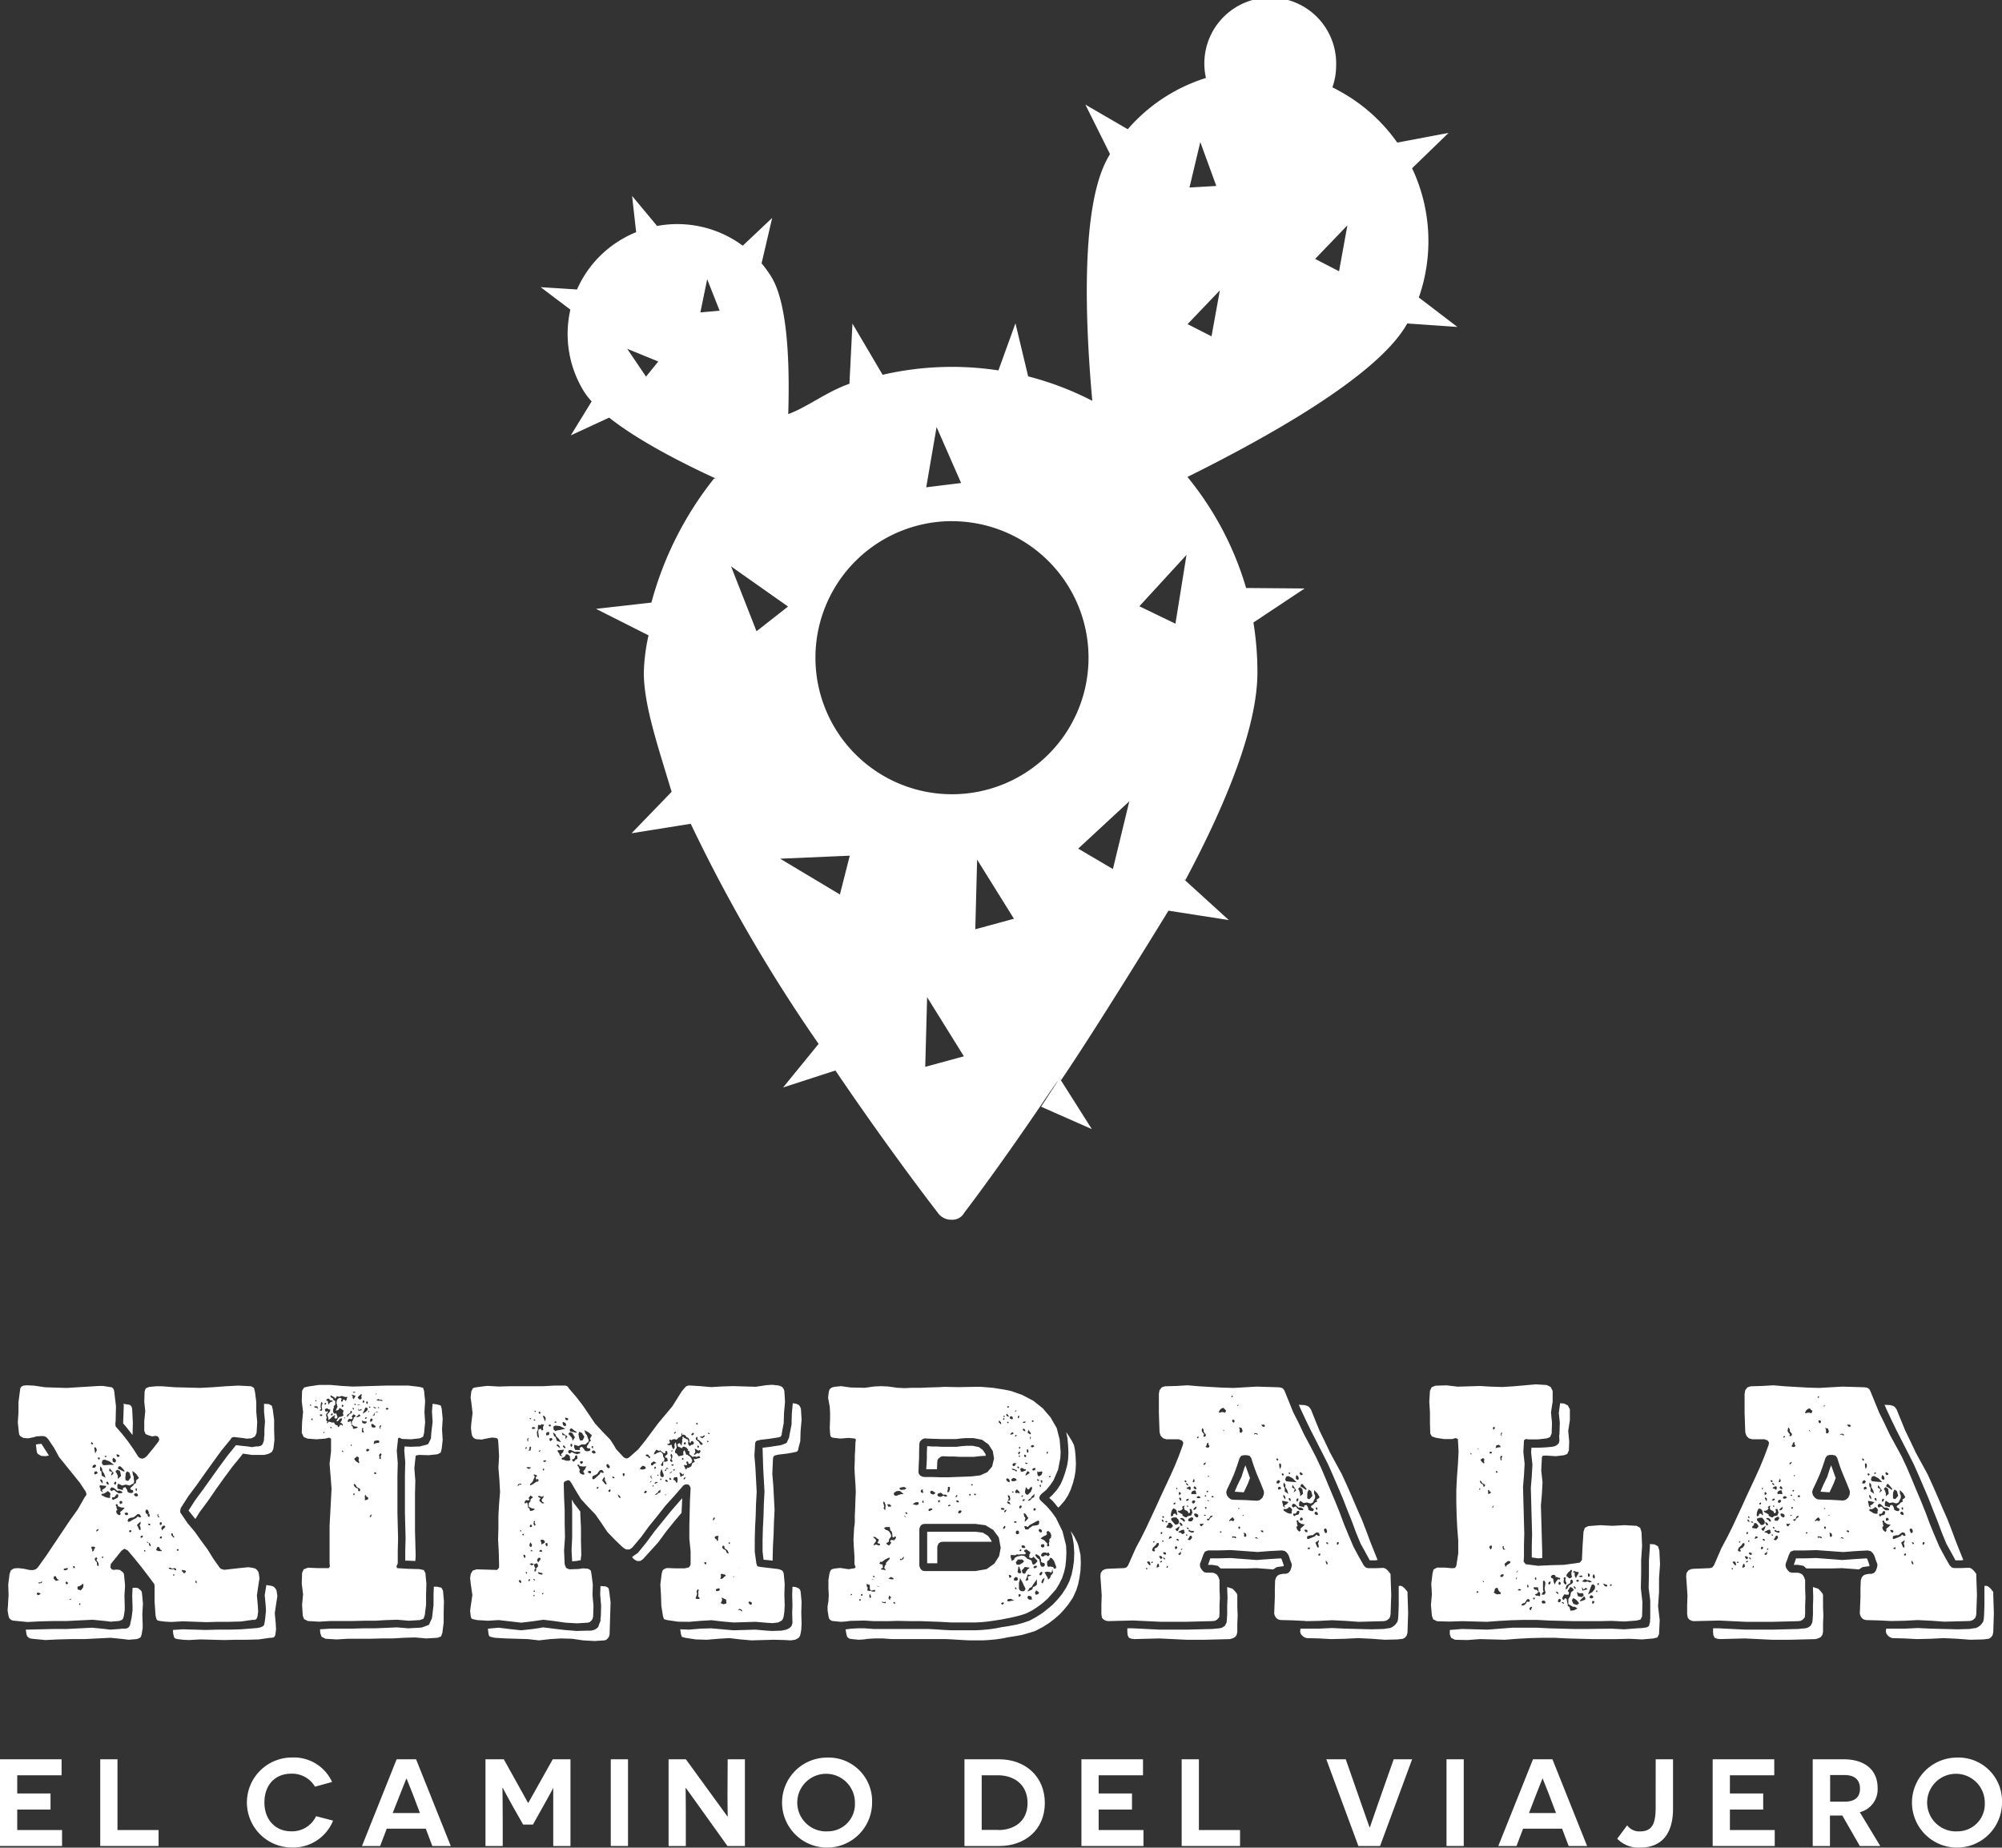 <svg xmlns="http://www.w3.org/2000/svg" viewBox="0 0 425.2 392.46"><rect x="0" y="0" width="425.2" height="392.46" fill="#333333" stroke="none"/><g fill="#fff"><path d="m43.77 344.57 2.49-.07h2.42l2.49-.07 2.42-.34h.41l.42-.14.2-.35.07-.27.14-1-.07-1.24-.2-2.21.34-2.29.21-1.31-.14-1-.07-.34-.34-.49-.35-.27-.48-.14-1-.14-2.07.21-3 .34-.55-.13-.28-.14-.2-.21-1.32-1.87-1.24-2-1.38-1.87-1.32-1.86-1.52-1.8-1.31-1.94-.21-.27-.07-.35.07-.41.07-.28 1.6-2.5 1.8-2.41 1.7-2.41 1.73-2.41 1.77-2.44 1.87-2.28.34-.49.42-.14 1.87.21.89.14 1-.07.42-.21.34-.2.28-.56.07-.27.13-2.22-.2-2.14v-2.14l-.28-2.14-.21-.83-.62-.35-2.69-.14-2.7.14-2.76.21-2.7.14-5.39-.14-2.7-.21h-1.18l-1.52.14-.69.28-.14.27-.14.49-.07 2.07.21 2.07-.21 2.08v2.07l.28.69.69.28.69.21.7-.11.42.07.27.27.14.42-.14.41-1.24 1.59-1.25 1.52-.41.35-.48.21-.49-.07-.41-.28-1.11-1.73-1.17-1.66-1.25-1.59-1.32-1.51-.07-.55.07-.62.07-3.11-.35-3-.07-.42-.2-.41-.28-.21-.48-.07-1.32-.21h-.93l-6.85.42-4.56-.14-2.35-.35-1.52-.07-.76.07-.41.21-.21.28-.07.34-.07.56-.28 2.14v2.14l-.14 2.14.22 2.07.07.48.21.35.69.41 1 .07 1.1-.21.69-.2 1-.07h.49l.55.2.41.42 1.25 1.86 1.1 2 4.36 5.39 1.24 1.87.14.34.07.28-.14.34-.23.26-1.45 2.56-1.74 2.44-5 7.46-1.73 2.42-.42.42-.55.2h-.8l-1.24-.27-1.07-.13h-.52l-.49.07-.2.07-.49.34-.27.76-.28 2.21.07 2.29-.14 2.28-.07 1 .21 1.18.14.41.27.28.35.21.48.07 2.77.27 2.76-.14 2.77-.07h2.76l5.53-.27 2.77.27 1.1.14 1.66-.14.28-.06.48-.21.21-.28.14-.48.2-1.25v-.9l-.06-2.15.13-2.21-.2-2.14-.07-.42-.21-.27-.62-.49-.69-.07-.69.07-.35-.13-.28-.35.07-.76 1.18-1.45 1.1-1.38.63-.42.69.35 1.45 1.72 1.43 1.77 1.38 1.8 1.39 1.86.06.35v3.39l.21 3 .21.76.21.21.48.13 1.18.14 1.24.07 2.49-.14zm-2.21-8.85.21.21v.28l-.07.07h-.07l-.14-.28zm-33.17 3-.28.14-.28-.21v-.28l.35-.07.14.07h.07l.27.14zm.48-2.49-.35.07-.27.07-.07-.21.14-.07.27.07.35-.35zm3-.42-.48-.48v-.14l.07-.34.34-.07.14.27.21.35.41.21zm2.56.49-.07.2h-.21l-.2-.13v-.37h.27l.21.21zm0-3h-.07l-.14.13-.27.14-.35-.07-.07-.07v-.13l.21-.14h.26l.14-.07h.07l.07-.07.07.07.07.14zm.57 6.5-.28.07.14-.21.28-.06zm.9-6.77-.14.07h-.14l-.13-.42h.27l.14.14zm1.17 7.81-.13.07h-.07l-.07-.07v-.14l.14-.14h.06l.06.07zm.63-4.22v.38l-.07.21-.28.41-.28.21-.13-.07-.07-.07h-.21l-.14-.07-.07-.34v-.14l.07-.14.35-.07.2-.14.21-.07.07-.14.07-.07.21-.06.14.13zm10.71-22.46v-.48l-.21-.49-.07-.76.83.69.56.83-.35.28-.28.28v.49l-.34.21-.35.41-.41.35-.14.27.21.21.34.07.14.35-.28.27h-.46l-.48-.2-.14-.49-.35-.55-.48.14-.07.48-.48-.14-.63-.14-.06-.69.2-.41.83.41.76-.2.83.2.49-.27.41-.21v-.21l.07-.14zm.55 3 .28.21.07.27-.14.21h-.41l-.28-.27v-.21l.21-.14zm-.2-.83.13-.2.14.06.07.07-.07.28v.21l-.14-.07-.07-.14zm-4.15-3.59-.07-.21.35-.35.48.21.14.14.2 1-.69.62v-.69l-.27-.56zm.07 2.07v.35l-.28.27-.21-.41.28-.28h.14zm2-1.38v-.42l.28-.48.55.28.28 1-.56.77-.55-.14-.07-.56zm-1-1.87.41.42.35.41v.14l-.07.07-.49-.21-.48-.27-.28-.07-.07-.21.07-.21.14-.14.21-.06zm-.9-2.69.34.14.21.06.07.28-.14.07-.28.07-.2-.21zm-.69.76.27.21.21.2.07.35-.21.28-.28-.07-.2-.14-.07-.49zm-1.8-.35.14-.07.13.07.07.07-.07.07-.06.14-.28-.14zm-.55.9.48-.14 1 .35 1 .76h-1l-.83.07h-.49l-.27-.42zm1.45 2.28.07-.62.89 1.1-.55.56.07-.42.14-.41zm-.07 2.7-.07.21-.28-.07-.14-.21-.07-.21.14-.14h.21l.09.26zm-1.87-3.73.42.48.07.55.41.62.28.83-.83-.48-.07-.9-.14-.07-.14-.14zm.07 2.83h.21l.27.34v.56l-.34-.42-.21-.34zm-1.24-1.66.48-.07.21.41-.35.14-.27.14-.14-.21zm-.49-.83.14-.48.42-.21.2.14.07.14-.27.41zm.63-4.35.2.13.14.49-.34.69-.14-.76-.07-.49zm-.77-1.11.14.14.21.14-.07.07v.13h-.28l-.13-.2zm.49 23.09-.35.2v-.48l-.2-.28.06-.27.35-.07.35.14.07.13-.14.21h-.08zm1 3.24h-.21l-.14-.34v-.42l-.21-.2-.2-.28-.07-.28.14-.2.13-.07h.21l.07.2-.14.21v.28l.21.14.21.41zm-.21-7.46-.35.14.14-.35.28-.14h.07l.07.14zm.07-15.34v-.21l.21-.07.2.14v.14l-.07.13-.13.07zm.34 6 .07-.35 1.38.14-.13.28-.21.21-.35.2-.27.21.14.21.13.27-.55-.34v-.55zm.76 15-.07.07-.13.06-.07-.13.07-.14.07-.07h.13l.07.07zm1.46-13.14.06.42-.27.07-.69-.14-.83-.42-.14-.13.21-.21h.27l.56-.28.27-.27.35.14.34.41zm.13-1.1-.13-.21.13-.27.28-.21.35.14.41.27.35.35.55-.07.55.28v.13l-.07.14-.69.07-.62-.41-.28-.28h-.34l-.21.21zm2.49 2.42v.27l-.21.07-.2.14-.14-.14-.07-.34.14-.14.27-.07zm-1.59-.62-.27.2-.35-.14.07-.41h.41l.21-.21.21-.34.34-.14.07.14.07.2-.14.42-.55.28zm1.87 2.14-.28.27-.27.21-.21.21.14.41-.21.21-.42-.14-.27-.34-.07-.42.28-.27-.21-.35v-.33l-.21-.28.21-.21.27.07v.35l.7.27.76.07zm.21 1v-.13l.2-.07.28-.07.28.21-.07.2-.07.14h-.39zm1.38 3.81-.07.07-.21.06-.14-.13v-.21l.14-.07.21-.07.14.21zm.41-2.56-.69.41-.28.07-.2-.2.14-.42.34-.21.83-.14.83-.69.48.07.28.62h-.41l-.35-.2-.14.2-.14.14zm1.18 1.87-.35-.76.76-.7v.49l-.2.34.2.42v.55h-.27zm.9 1.72-.14.21-.14.07-.21-.07v-.21l.14-.14.14-.06.21.06zm.55 3.11-.07.07h-.14l-.07-.07v-.2h.21l.07.14zm0-8.5.14-.34.34.07.28.55-.14.27h.21l.07.28v.18l-.14.28-.21-.21-.14-.28.14-.14h-.21l-.27-.27zm1 2.7v.31h-.21l-.28-.27.07-.07h.21zm-.63 4-.07-.21.21.07.07.21zm.69.76-.13-.07-.21-.35v-.41l.34.41.07.35zm4.43-2.63.07-.14h.07l.2.14v.28l.07.07v.06l.21.14v.21h-.21l-.14-.21h-.06v-.07l-.21-.2zm-2.14-2.49.13.21-.06.28-.21.13h-.1l-.07-.2v-.28l.14-.14zm-.7-1.8.07.14v.33l.14.14.21.14h-.42l-.06-.28-.07-.21zm.7 7.95h-.56l-.34-.13-.21-.14.14-.21.07-.28.2-.13.28.06.07.21.14.21.07.14.21.07.06.14zm.13-2.9-.06.21h-.31l-.07-.21.14-.21h.34zm.63-2.14-.07.14-.28.2-.21.35-.2-.55.34-.49h.42l.13.28zm2 10.23-.14.07-.07-.14v-.21h.14l.07.07zm.42-1.18-.14.07h-.14l-.07-.14-.21-.13-.21.06h-.41l-.41-.2v-.07l.06-.07h.35l.28.21.55-.14.21.07.14.2zm.48-4.28v.14l-.21.07-.14-.14v-.07l.07-.14h.38zm.76 4.21.14.07.21.07h.27l.21.14-.07.28-.28.2h-.14l-.07-.2v.02l-.28-.21z"></path><path d="m54.97 348.24 2.42-.35h.41l.42-.14.21-.34.07-.28.13-1.04-.07-1.24-.2-2.21.34-2.28.21-1.32-.14-.97-.07-.34-.34-.48-.35-.28-.48-.14-.97-.14v.07l-.34 2.07.2 2.08.07 1.24-.14 1.39-.13 1.03-.14.62-.28.28-.48.21-.69.14-.76.06-2.7.21-2.42.07h-2.49l-2.56.07-4.9-.14-2.08.14.07.83.21.76.21.21.48.14 1.18.14 1.24.06 2.49-.13 4.98.13 2.48-.06h2.42z"></path><path d="m53.52 307.39-.9-.14-1.38-.14-1.11-.14-1.79 2.21-1.73 2.35-3.46 4.84-1.73 2.35-1.38 2.15.28.34 1.17 1.45.9-1.45 1.8-2.42 1.66-2.42 1.73-2.42 1.79-2.42 1.87-2.28.34-.48 1.87.28h2.63l.9-.21.41-.21.35-.21.27-.55.07-.28.21-1.72-.07-2.15v-2.14l-.28-2.14-.2-.83-.63-.35-1.03-.07v1.66l.2 2.08-.13 1.79v1.18l-.07.41v.42l-.07.41-.21.56-.14.2-.27.21-.56.14h-.48z"></path><path d="m7.83 308.49.21.35.69.41.97.07.69-.14-1.59-2.48h-.14l-.62.06-.41.07.13 1.18z"></path><path d="m26.22 348.17 1.1.14 1.66-.14.28-.07.48-.21.21-.28.14-.48.21-1.25v-.89l-.07-2.15.13-2.21-.2-2.14-.07-.42-.21-.27-.62-.49-.69-.06-.42.06-.07 1.73.07 2.15v.89l-.2 1.53-.21.96-.14.69-.28.42-.34.2-.35.07h-.69l-.62.07-1.94.14-1.1-.14-2.7-.27-5.39.27h-2.83l-5.67.14h-.21l.14.97.14.41.28.28.34.21.49.07 2.76.27 2.76-.13 2.77-.07h2.76l5.53-.28z"></path><path d="m26.91 303.24 1.24 1.59.07-2.56-.14-2.83-.06-.42-.21-.41-.28-.21-.48-.07-.83-.14.07.42-.14 3.73z"></path><path d="m67.55 333.1-2.15-.1-.9.35-.34.76-.07 2.28.28 2.28-.21 2.21.14 2.28.27.76.83.41 2.35.14 2.42-.14h4.77l2.35-.06h2.35l2.42-.14 2.35-.07 2.42.21 2.35-.14.76-.28.28-.76.27-2.21v-2.18l.07-2.28-.21-2.28-.34-.63-.9-.2-2.42-.07-2.35-.14-.14-.35.28-.69v-2.69l.07-2.63-.07-2.7-.07-2.62v-7.95l.07-2.7-.21-2.62.28-2.63.28-.14.55.28 1.93.07 1.87-.21.69-.34.21-.83.21-2.22-.14-2.21.14-2.28-.21-2.14-.21-.69-.76-.21-2.35-.28h-4.7l-7.12.21-2.42-.14-2.35-.21h-2.42l-2.35.35-.83.21-.41.69-.07 2.21.28 2.28-.21 2.21-.07 2.22.41.89.83.35 1.87.14 1.87-.14.83-.21.41.21v2.69l-.31 2.63.21 2.63.21 2.69-.28 5.26-.14 2.62v5.26 2.69l.07.69-.27.35zm-.49-35.67.07-.07.07.07v.21l-.14.07v-.07l-.07-.07zm-1 1.18-.07.07-.14-.14v-.14l.07-.07.14.07zm.34 2.9-.07.14h-.14l-.07-.14v-.21h.14l.14.07zm1-2.35-.2-.16h-.28l-.2-.13.07-.14h.62l.14.62zm5.46 9.26h-.07l-.14-.07v-.2l.07-.07.14.14.07.13zm.48-7.18-.07.06-.14-.06-.06-.07.06-.07h.07l.14.07zm1.32 6-.14-.21v-.28l.2.21zm.27-4.22-.27-.14v-.27l-.07-.28-.07-.34-.07-.14-.21.07-.07.13h-.27l-.06-.27.13-.21.21-.21.28.07h.34l.07-.34-.21-.14.14-.21.28-.34.35.2.13.21-.41.28-.14.48-.28.42v.62l.14.14.28.13.21.14h.34l.35.21-.56.21-.48.07-.07-.28zm-.07-4 .21.07.14.21-.14.14-.14-.14zm1.46 11.55-.07.2h-.14l-.14-.13-.42-.28-.27-.35v-.27l.21-.07.27-.28.28.07.21.21-.07.27v.42zm-1 6.84-.07.14-.07.07-.14-.07v-.14l.07-.14.07-.07.14.07zm1.17-.83-.07.14-.2.07-.14-.14v-.21l-.07-.27-.28-.07-.41-.28-.21-.48.07-.07.14-.07.27.27.14.35.27.18.28.14.2.13zm.76-12.3h-.25l-.14-.21v-.35l.07-.07-.07-.2.2-.14.14.14-.14.2.07.07v.14l.14.21zm-.27-2-.14-.55.34.14.35.07h.14l.14-.07.06.34-.27.14v.07h-.07zm-.83-2.62-.07-.49.14.21.14.14.27-.21.28.21zm1.38 1.72v-.13l.07-.14.14-.07.13.07.07.07-.13.13-.14.07zm.41 17.21-.41.07-.07-.14.07-.27-.07-.42.14-.34.14.2.07.21.34.14.07.35zm.76 3.67h-.06l-.14-.07.14-.28.2-.28.07.35zm.14-19.56.14-.28.35.14.13.14.21.13.14.28-.28.14-.55-.07zm1 10.36-.14.07-.21-.07v-.34h.14l.14.07.21.14zm.35-6.56-.42.07-.41.2.13-.69.7-.13h.13l.28.2-.14.35zm.07-7.47.06-.13h.14l.07.06v.04l-.07.07-.14.07v-.07zm.13.9-.39.07-.28-.07.35-.07zm.56 9.82-.21.2-.21-.2.07-.28v-.07l-.07-.07v-.33l.21-.21.14-.07h.07l.07.28-.14.27v.14l-.07.07zm-.14-6.36.07.2-.28-.27v-.32l.14-.2.21-.07v.2l-.21.21zm1.24-4.29.14-.07.21.07.14.21-.21.07-.14.07-.21-.07-.07-.14zm-1.31-1.73.14-.06h.07l.41.2-.34.07-.28-.07h-.42l-.41-.07.41-.27zm-.9-1.31.14-.14v.21l-.14.14zm-.28 2.84.28.13v.07l-.14.07-.21-.07-.27-.34zm-.2 1.59.27-.49-.07.62-.48.14zm-.21 1-.07.28-.14.14-.27.14-.07-.28.07-.35.2-.13zm-.76-2.69h.21l.07.07-.07.13-.07.07-.14-.13zm-.14 1 .14-.13v.27l-.07.07-.07-.07zm.21 8.16-.14.21-.28.14-.2-.07-.07-.14.07-.28.27-.07.14.07zm-.56-10.37.21.21v.35l-.14.06h-.07l-.13-.27zm-.82-.07.13-.07.21.21-.14.28h-.28zm.2 2.22.21-.49.14-.27h.27l.21.27-.07.28-.41.41-.62.35zm-1.28-2.93.28-.34.27-.21.14-.14h.07l.07.21-.07.14v.34l.07.21-.21.21-.28.07-.13-.21-.21-.09zm.14 1.52.48.21-.48-.07-.35-.07zm-.21 2.42.21-.21.07-.13.27.13v.28l-.14.07-.34.11-.28.07v-.07h-.07zm-.35-2.42-.13.14-.14-.07-.07-.07.07-.14h.14l.13.07zm-.41-2.69h.21l.07.07-.07.13h-.28l-.21-.13zm-.28.62.28.14h.21l.13.14-.41.69-.07-.14-.14-.14v-.48h-.29zm-.55 3.94.07-.21v-.14l.07-.14h.14l.13.14v.21l-.13.14-.28.14-.21.14-.14.27-.27.21h-.07v-.07l.14-.41.34-.21zm-5-2.9.14-.14.28-.07.2.07.07.27h.21l.21.07h.14l.07.14-.07.14-.21-.07-.38.29-.2.41-.07-.28-.07-.2v-.21l-.07-.14-.28-.07zm1.32 3v.27l-.21.07h-.14l-.07-.14.14-.2.21-.07zm-2.35.48h-.31l-.07-.14.07-.2h.35l.13.2zm.13-2.49-.07.21-.06.28.06.27.07.35-.13.27-.42-.06.14-.21.21-.14-.14-.26v-.48l.07-.48v-.14l.14-.07.2.21zm.49 5.95-.07.13-.07.07-.07-.07h-.07l.07-.13.07-.07h.14zm0-6 .07-.2.2-.07.07.07v.06l-.07.21-.2.07-.07-.07zm.83 3.74-.07.2-.21.14h-.07v-.07l.07-.21.14-.06-.28-.14-.07-.35.14-.41-.14-.28v-.34l.14-.28.21-.14v-.28h-.21l-.07.14-.27-.14-.07-.34.2-.21.28-.07.28.21.41.07-.14.48-.41.42-.07.14-.07.06.14.28.07.28v.07l.07.2-.07.21h.07l.14.07v-.07l.13-.14.14-.07.14-.13.07-.14.62-.42.14-.07v.21l-.14.2.07.14v.14l.42.06.2-.34-.14-.35-.13-.41v-.07l-.28.14-.28-.14-.13-.42.06-.62h.14l-.07-.41.35-.35v-.76l-.42-.27-.06-.28-.28-.14-.28-.21.07-.34.69.41.21.14v.21h.07l.07-.14.14-.21h.07v-.2h.2l.28.13.62-.2.62.2h.14l.07.07.14-.07h.14l.07.21-.14.14v.28l-.14.13-.07.14-.07-.07-.14-.2-.2-.07h-.07l-.07.07-.07.27-.21.14h-.07l-.07-.14v-.21l.14-.2-.07-.07-.07-.14-.27-.07-.18.08-.28.14-.2.41-.07.56.13.2v.28l.14.21-.14.2-.13.35-.14.28h.14l.41-.14.28-.42.34.21.49.35-.14.55v.14l.14.27-.21.21-.35.14-.41.06-.35.48-.2.42h.27l.21-.21.28-.35.48-.06-.14.48-.28.41.28.14.21.21.07.21v.13l-.14-.06-.14-.14h-.34l-.14.34-.28.14-.07-.14v-.2l-.27-.07-.35-.21-.07-.21-.07-.14h-.48l-.35-.13zm3.18-3.39-.07.21-.21.07-.07-.14v-.28l.07-.07.21.07zm-2.63 4.77-.21-.07v-.07l.07-.07h.21l.21.14z"></path><path d="m89.66 307.11-.48.14-2.01.07-1.24-.07-.07.83.21 2.55-.07 2.77v7.95l.07 2.63.07 2.69-.07 2.7v2.14h.62l1.52.07.07-1.11-.07-2.69-.07-2.63v-7.95l.07-2.69-.21-2.63.28-2.63.28-.14.55-.06 1.94.06 1.86-.2.69-.35.21-.83.21-1.86-.14-2.22.14-2.28-.21-2.14-.21-.69-.76-.21-.96-.14-.14 1.66.14 2.15-.28 2.41-.07 1.11-.28.62-.34.62-.62.21z"></path><path d="m81.02 348.03h2.35l2.42-.14 2.35-.07 2.42.21 2.35-.14.76-.28.28-.76.28-2.21v-2.21l.06-2.28-.2-2.28-.35-.62-.9-.21h-.69l-.07 1.59v2.28l-.27 2.35-.07.48-.35.76-.28.63-.69.27-.76.28-.48.07-2.49.13-2.35-.2-4.7.2h-2.42l-2.35.07h-4.7l-2.21.14.07.83.28.76.83.42 2.35.14 2.41-.14h4.77z"></path><path d="m121.39 329.37.13 2.28.9-.07.69-.14h.21l.14-1.18-.07-2.9v-2.83l-.14-2.84v-.62l-1.17-1.52-.21-.27-.42-.77.07 2.15v5.87z"></path><path d="m164.24 309.46.27-.28.83-.2 1.8-.21 1.52-.28.35-.07.34-.13.21-.42v-.21l.41-1.52.07-2.21.21-2.35-.14-2.28-.14-.42-.27-.41-.55-.28-.35-.06-.42-.07-.2 2.14-.07 2.42-.49 2.49v.2l-.27.56-.28.62-.62.27-.62.21-.35.07h-.07l-1.79.28-1.66.2.13 4.15v.07l.28 5.12-.14 2.69-.07 2.49-.13 2.56-.07 2.48v2.42l.2 1.8 1.39.14.55.07v-.62l.07-2.56.14-2.56.07-2.49.13-2.55-.27-5.12-.21-2.56.14-3.17z"></path><path d="m146.34 344.5 2.42-.2 2.34-.14 2.36.27 2.34.21 4.7-.14 2.42.21 1.18.07 1.17-.14.56-.28.27-.2.21-.35.14-.48.14-1 .07-1.31-.07-2.28.07-2.29-.21-2.21-.14-.41-.28-.28-.34-.14-.49-.13-3.59-.42-.34-.07-.42-.07-.21-.62-.34-2.49v-2.56l.07-2.55.13-2.56.07-2.49.14-2.55-.27-5.12-.21-2.56.14-2.49.07-.41.27-.28.83-.2 1.8-.21 1.8-.28.34-.07.35-.13.2-.42v-.21l.42-2.21.07-2.21.21-2.35-.14-2.28-.14-.42-.28-.41-.55-.28-.35-.07-1.24-.14-1.17.07-2.36.35-4.76-.14-2.35.07-2.35.14-2.35-.21-2.35-.14-.56.14-.41.42-.62.76-.69 1.1-1.25 2-3 3.59-2.81 3.77-1.45 1.8-1.72 1.52-.35.28-.41.14-.42-.14-.28-.21-1.52-1.66-.48-.83-.76-1.17-1.61-1.66-1.59-1.73-2.63-3.87-1.38-1.8-1.5-1.74-.34-.48-.42-.21h-2.35l-2.42.14h-7.05l-2.35.07-2.42-.14-.69.07-1.59.21-.41.07-.42.14-.34.69-.14 1.31.14 1 .27 2.28-.27 2.21-.07 1 .14 1.24.13.42.21.34.42.28.27.07 1.11.07 1-.21 1.17-.21.83.07.35.14.13.35.07.82.14 2.56-.14 2.49.21 2.56.14 2.56-.21 2.55-.14 2.49v2.56l-.07 2.55.14 2.56.07 2.56v.82l-.41.48-4.36-.13-.83.27-.41.69-.14.9.14 1.31.34 2.29-.34 2.28-.14 1.1.14 1.18.14.41.27.14.9.21 2.35.14 2.28-.14 4.77.55 2.35-.28 2.35-.34 2.35.28 2.35.34 2.42.14 2.35-.14.42-.14.34-.34.21-.28.14-.55.07-2.28-.21-2.28.07-2.22-.28-2.21-.14-.76-.34-.27-.35-.14-1-.07-.89.14-1.94.07-.41-.14-.35-.21-.14-.35-.14-.41-.13-2.9.2-2.84-.07-2.9v-2.83l-.13-2.84-.07-2.9.13-.28.42-.2.41-.14.35.14.41.62.76 1.31 1.18 1.94 1.52 1.66 1.52 1.58 1.31 1.87 1.25 1.87 1.59 1.66 1.59 1.52.34.27.49.28h.69l.55-.35 1.87-2.21 1.66-2.28 1.79-2.21 1.8-2.28 1.94-2.14 1.86-2.15.42-.2h.55l.34.27.21.49-.14 2.69-.13 5.39v2.7l.27 2.7v2.69l-.07.28-.27.41-.35.07-.55.14h-1.94l-1.86-.07-.42.14-.41.27-.14.28-.14.55-.28 2.28.14 2.22.07 2.28.35 2.21.2.62.69.21 2.29.34zm12.66-4.28h.28l.35.14.07.34-.28.21-.28-.21-.07-.14-.07-.07zm-2-7.12h.07l-.07.07h-.07zm.07 8.64.34.14.21.2v.21l-.21-.07-.13-.21h-.56zm-1.31-6.84.13-.07.07.07-.07.06-.13.07v-.03l-.07-.06zm-1-7.12.07-.14.07-.07.13.07v.14l-.06.13-.14.07-.07-.07zm-1.31.69.06-.14h.21l.14.14v.21l.07.27.21.07.41.35.21.55-.07.07h-.14l-.28-.28-.13-.41-.28-.14-.35-.21-.13-.21zm-.42 6.08.14-.21.14-.07.07.07h.07l.2.07h.14l.28.14.07.14-.14.14-.14.07-.14.13-.14.21-.2.07-.14.07h-.24l.07-.35.07-.2v-.14zm.14 5.81.07-.14.14-.42-.07-.27-.07-.21 1 .48v.35l.07.34-.13.14-.56.14-.62-.28zm-.28-2.84-.07.14v.14l-.2.14h-.21l-.14.07-.14-.07-.07-.14v-.14l.07-.14.55-.14zm-.34-11.26.07.13-.07.21v.07h-.07l.07.41-.21.35-.07-.28-.14-.2-.27-.14-.07-.35.34-.2zm-1.11-3.67.21-.27.07.06h.14l-.14.35-.28.28zm-28.44-18.45.56.21.55.83-.35.76-.55.07-.21-.56-.14-.83zm-2-.49.28-.27.27.14.42.34.48.28v.21l-.55-.14-.49-.07-.27-.07-.14-.21zm0 .56.48.14.14.13.48.83-.48.76-.14-.62-.41-.48-.35-.35zm.55 2.9-.21.28-.2-.35.07-.34h.27zm-1.52-6 .55.14.14.2-.14.14-.2.14-.28-.21-.07-.21zm-.55 3.73-.14-.55 1.18.83-.42.62v-.83zm.62 2.56v.2h-.28l-.13-.2-.14-.14.07-.21h.2l.14.21zm-.55-5.39.55.27.14.35-.07.27h-.28l-.27-.13-.14-.42zm-1.73 0 .07-.07h.14l.13.07v.13l-.06.07h-.35zm-.28 1 .42-.2 1 .13 1.1.56-.9.2-.83.14-.41.14-.35-.35zm-1-.34.2-.07.21.07.07.14-.07.13-.14.07-.2-.07-.07-.13zm-1.11-1.94.21.07.27.42-.13.76-.28-.69-.21-.42zm-.69 28.89-.21-.06.07-.21.21-.14.27.07.07.28-.07.06-.13-.06zm.07 1.52-.14.28-.21.21-.14.27-.27-.48.21-.41.2-.14.28.07zm-.28-12.44.28-.48-.49-.21v-.21l.21-.07.14.07.41.14.42-.21-.14.42-.28.35-.06.2.2.35.21.07.14.21h-.42l-.34-.28-.21-.21zm-.14-10.37.14-.2.21-.07.07.14-.21.13zm1.11 4h-.21v-.2l.14-.21.14.07v.14zm-.07-1.86-.07-.07.07-.14.28-.07.34.07-.27.28zm-1-10.65.21.07.14.14v.21l-.21.07-.14-.14zm-.41 4.36.21-.42v-.48l.06-.62.56.07.14-.21.27.07h.28l-.07.21-.14.34v.35l.07.2-.21.14h-.19l-.07-.34-.35.07-.21.13-.06.49.06.48.07.42v.41l-.34-.41zm-.07 9.19.14.14-.07.07h-.02l-.21.21v.21l.07.14v.07l.14.14.07.21.07-.07h-.07l-.07-.21.07-.21.34.28-.13.34-.14.07-.14-.07-.07.07-.14.07-.48.35-.49.27-.13.07-.14-.13.07-.21.13-.07.28-.28.21-.34v-.14l.21-.35.13-.41-.2-.14v-.28l.2.07.28.07zm-.62 9.82.2-.14.14.14-.14.2.07.14v.07l.14.21-.07.21-.07.06-.14-.06-.13-.21v-.35l.07-.07zm-1-11.13-.35-.21-.13-.07v-.14h.48l.48.07zm1.24-12.44.14.07.07.06v.07l-.07.14-.14-.07v-.07l-.07-.07zm-.2 1.93.07-.07h.13l.14.28h-.21l-.13-.07zm-.35 1.66.14-.07h.34l.21.28-.14.07h-.2l-.28.07-.14-.21zm-.41-2h.07l.13.07v.13h-.07l-.13.07-.07-.07-.07-.13zm-.14 6.42v-.27l.27-.07.07.21-.07.2-.06.42h-.49l.21-.21zm-.49-1.93.14-.21h.14v.14l-.14.21.07.14v.27l-.21-.27zm-.41 1.93.07-.2h.28l-.07.2-.21.14-.07-.07zm-1 28.69-.27-.28-.14-.34.27-.07.21.13.07.28zm.14-11-.21-.07-.07-.07h-.07l.21-.14.14.07zm-.07-9.88-.07-.07-.14-.07-.27.2-.21.28.07-.48.41-.14h.28zm.28 10.5.07-.07.14-.07.13.07v.21l-.13.07-.14-.07zm.55 5-.14-.07-.07-.21-.13-.21.13-.21h.14l.14.14.07.35zm.35 3.38-.14-.2v-.21l.07-.07.07.07.13.21zm.27-14.65-.07-.35-.07-.13h-.2l-.14.2-.14-.07-.07-.2.14-.28.21-.21.27.07h.35l.07-.27-.21-.21.21-.21.21-.35.34.21.21.21-.49.35-.06.48-.35.41v.68l.14.13.55.28h.28l.34.21-.55.27-.48.07-.14-.55-.28-.14v-.27zm.56 7.95.34.48-.07.42-.34.07-.14-.42.07-.21zm-.14-3.46.07-.2.2-.14.14.14.07.2v.14l-.21.07h-.2zm.34 5.05.35.28h-.55zm-.34 6.56-.21.14-.07-.27.14-.21h.14l.07.07zm1 3.25-.13.07-.07-.07v-.2l.14-.07h.06zm.07-.9h-.2l-.07-.13v-.07l.14-.07h.13zm0-2.42h-.07l-.2-.13-.07-.21.21.07.2.21zm.28-2.07-.21.21h-.07l-.07-.07v-.35l.21-.27-.21-.42-.13-.48-.42.28-.48-.28.41-.21.49.21h.2l.35-.21.28.21.07.48-.42.42zm.55.69-.2-.34h.27l.42.14h.2l.14.13-.07.21h-.27zm1 4.22-.07.07-.14.07-.07-.07v-.14l.07-.07h.21zm.28-10.85-.21.14-.28.13-.2.14v-.27l-.07-.28-.14-.28.14-.21h.41l.35.28zm.48.83-.27-.28-.07-.35.2-.13h.21l.07.41zm-.17-23.62v-.49l.35-.27.21.07.13.14-.13.48zm1.1 1.1-.21.13-.14-.13-.07-.42.42-.14.28.28zm.62-.9-.14-.35-.14-.48.49.34.21.49.55.55.48.69-.9-.28-.27-.83zm.55 1.79.21-.07.35.35.14.48-.42-.34-.35-.28zm.49 1.8-.28-.28-.07-.34 1.38-.14-.13.28-.07.27-.49.49.42.41-.62-.21zm2.14 1.59h-.62l-.62-.21h-.21l-.21-.2.14-.21.28-.07.2-.14.21-.21.14-.34.41.07.42.34v.42l.14.34zm.35-1.73-.14.21-.28-.07-.14-.21v-.27l.21-.21h.35l.41.21.48.2.49-.07.55.07.07.14-.07.14-.62.21-.69-.21-.28-.21zm2.28 1.8.27.14v.21l-.13.13-.21.14-.14-.07-.14-.27.07-.21zm-1.32-.21h-.07l-.2.35-.35-.14-.07-.35.42-.13v-.07l.14-.14.06-.35.28-.21.14.14.07.14v.49l-.35.2zm2.15 1.66-.14.35-.21.2-.14.28.28.34-.14.28-.41-.07-.42-.27-.14-.42.14-.28-.21-.34-.13-.35-.21-.2.07-.21h.3l.07.28.76.13.76-.06zm.41-3.53-.48-.06-.28-.42-.41-.48-.49.2.07.49h-1l-.27-.62.07-.49.9.28.62-.35h.83l.34-.34.35-.28v-.34l-.21-.49-.14-.48-.34-.42-.21-.69.9.49.69.62-.41.69.2.48-.34.21-.21.48-.28.42-.07.28.28.2h.35l.2.21-.2.35zm.76 4.64-.34.06-.28-.2-.07-.14.14-.14.28-.07.27.14zm.21-5.74h.14l.07.07v.27l.07.21-.14-.07-.28-.27zm-.07 1.17.14-.13.27-.14.28.2.14.21-.07.21-.35.07-.34-.21zm1.45 7.68-.07.14-.14.06-.2-.06v-.16l.27-.14.14.07zm.42-3.32-.14.41-1.11 1-.27.14-.21-.14v-.48l.34-.21.35-.14.34-.21.28-.41.28-.35.48-.07.42.56-.35.07zm1.1 2.63-.21-.21-.55-.69.49-.76.13.41-.07.35.28.41.14.42zm.14-4 .07-.28.28-.07.41.55-.07.28-.28.07-.27-.21zm.83 5.46-.14.14-.21-.07-.07-.21.28-.28h.14l.07.21zm.9-2.84-.21.07-.14-.07-.14-.14v-.13h.21l.21.07.07.06zm1.24 4.22h-.21l-.2-.28-.14-.48.41.34.21.35zm.9-4.84-.14.21h-.14l-.07-.14-.06-.28.06-.14.21-.06.14.13zm15.9 26.27-.14.06-.62-.06-.07-.07.21-.56.06-.2.07-.28-.13-.41.27-.56.07.14.14.07-.14.55.07.14v.14l-.07.62h.07l.14.14.14.21zm1.79-35.19.14-.06.14.06.07.07v.14h-.14l-.07-.07-.14-.07zm-.13 1.66h.2l.07.14-.07.14h-.07l-.13-.07-.07-.14zm-.21 26.2h-.21l-.27-.28.13-.14h.35zm-1.11-27.16.28.07.21-.21.27-.07.07.14-.14.14-.41.34-.55-.34zm-1-2.84h.2l.14.14v.07l-.07.07-.14.07-.2-.21zm.2 2.91.07.27-.07.28.28.14.42.34.34.35.14.2-.14.14h-.28l-.2-.2-.14-.28-.14-.21-.55-.41-.07-.35zm.35 2.14-.07.2h-.14l-.07-.06-.07-.21.07-.14.14-.07.07.07zm-.69.48.27.14.14.14.21.07.21-.14.21.14-.07.27-.14.21-.21.14-.28-.14-.13.14-.21.07-.14.21-.21-.07v-.21l.21-.07.07-.48-.14-.49zm-.9-3.18.28-.27.2.06.07.14-.14.21-.2.14-.21-.07zm-3.18-2.42.07-.07h.07l.07.14-.07.14-.07.07h-.07zm-.41 2 .27-.07v.14l-.14.2-.27.07zm-5 6.63h.07v-.07l.55-.34.55.34-.41.14-.28.21-.2.21-.28-.14zm1.52 4.08-.41.14-.28.14-.07-.07.07-.14.21-.21zm-.14-1.45v-.21h.14l.07.07v.21l-.14-.07zm-1.31-.21v.49l.21.48-.42-.48zm-2-1.1-.41-.07.14-.35.48-.41.55.27.07.35-.34.14-.28.07zm1 4.9-.28.14-.27-.07.07-.2.07-.14.2-.14.21.07zm.35-7.6h-.07l-.07-.07-.28-.07-.14-.21.14-.13h.35l.21.2v.07l.06.07.21.14-.07.28h-.2zm.55 5.39-.28.07.21-.21.28-.2zm.55.9h-.2v-.14l.13-.14.07.07.07.14zm.21-4.08.14-.14.14.07.07.21-.21.21h-.14zm1.24 5.39-.55.14v.14l-.07.07-.2.07-.35.07.28-.28.27-.14.28-.41.41-.28zm.21-2.69h-.07l-.07.07-.07-.14v-.21h.21l.07.14zm.42-.62h-.42l-.21-.35v-.62l.28-.76.21.62.21.55.06.35zm-.49-2.56.07-.14.21-.34.14-.28h.14l-.07.34v.49l-.14.14h-.14l-.14-.07zm.49-1.73-.07-.55-.21-.28-.21-.21h-.27l-.28.14-.28.07-.27.21-.42.14.21-.56.35-.48.55.28.27-.14.21.2.55.42h.21l.14-.14-.07-.28.21-.06.21.06.06.35v.28l-.27.2-.28.28.21.28h.28l.06.27.07.42-.41.14h-.41l.14-.62zm.76 2.28.41.28h-.55v.41l-.35.07zm-.35 5.81v-.21l.14.14.07.2zm.28-2.77-.28-.2.14-.28.34.14.07.34zm1-.48-.28.07-.14-.28.21-.21.14.21.13.14zm0-1.45-.49.2.42-.34.34-.28zm-.14-3.6.07-.41h.13l.21.41-.07.49-.14.2.07.21.14.07v.21l-.14.14-.13-.07-.21-.14v-.21l.14-.27.07-.35zm.14-1v-.06l.06-.07h.28v.07l-.07.06-.14.07zm.06 3v-.14l.28-.07.21.14-.21.21zm.49.9.07-.07h.14v.13l-.07.14-.14.07-.07-.07-.07-.14zm.76 2.55v.21l-.07.07-.21-.07v-.14l-.14-.14-.13-.2-.28-.07v-.28l.21-.28h.27l.21-.06.14.13.07.42zm1-1.17-.14.14h-.21l-.07-.42-.14-.48.21.07.14.07.21.2.2.14.07-.14.14-.14-.07.42zm0-3.73.13-.14h.01l.21.21-.07.13-.14.07-.2-.07zm.62 4.28-.14.21-.14-.07v-.14l.14-.21.35-.07zm.76-2.28h-.24l-.14.07v.14l-.14.14-.2-.14v-.21l-.14-.21-.07-.2-.07-.14.14-.07.27.07.28-.07v-.17l-.14-.21v-.27l.07-.07h.21l.14.21v.27h.34l.21-.14.21-.2-.07-.14.14-.14-.21-.55-.35-.42-.27-.14-.21-.2h-.28l-.07-.28-.27-.69-.07.07-.14.2-.07.21.07.56-.41.13-.63.14-.34-.48-.14-.14-.28-.14v-.34l.14-.35.21-.35-.07-.62-.14-.55-.21.28-.06.34.06.49-.27.41-.28-.48-.14-.56-.34.14h-.35l-.14-.14-.13-.07.13-.06h.28l.07-.14.14-.07v-.07l.07-.07-.21-.28.14-.34.14.07.13.14.35-.21.35-.07.41.14.07-.07h.07l.28-.35.34-.14h.07v-.06l.28-.28-.07-.28.07-.21.07-.06v.06l.06.21v.21l.28-.14.42.21.2.34.35.14.21.28.06.14v.48l.14.21.21-.14v-.21l.28-.07.27.21.07.28-.2.27-.42.07-.28.28-.34-.48.07-.63-.07-.13-.07-.21-.28-.07-.2-.14h-.07l-.07-.07-.21-.07-.07-.2h-.17l-.07.06v.14l.07.14-.07.14-.07.21.07.2-.13.56v.27l-.07.14-.14-.14-.07-.2-.14-.07-.07-.14-.41.27.07.49.41.14.42.2h.06v.07l.14-.34.28-.07.48.21.42.48-.14.14.41.2-.07.49.07.07.07.14.28.2.28.28.2-.07.28-.07.28.14.27-.07.42-.14.21.42-.42.07-.48.14-.21.06-.21-.13h-.07l.07.2v.28l.07.07.14.07-.28.21-.27.07-.28.76zm-.55-5.18-.14.2-.14.07-.07-.07-.14-.2.14-.21.14-.07.14.07z"></path><path d="m167.9 348.44.97-.13.55-.28.28-.21.21-.34.13-.49.14-.83.07-1.31-.07-2.28.07-2.28-.21-2.22-.13-.41-.28-.28-.35-.13-.27-.14-.7-.07-.06 1.73.06 2.35-.06 1.38.06 2.28-.2.62-.42.42-.69.34-.97.21-2 .07-1.24-.07-2.35-.21-4.7.14-4.7-.42-2.22.07-2.48.21-1.87-.07.14.97.2.62.7.21 2.28.35 2.35.07 2.42-.21 2.35-.14 2.35.28 2.35.2 4.7-.13 2.42.06z"></path><path d="m143.29 323.08 1.46-1.73.13-2.7v-.41l-.41.48-1.87 2.15-3.59 4.42-1.73 2.35-1.79 2.21-.9.62-.35.28.07.07.14.2.34.28.49.28h.69l.55-.35 3.32-3.66 1.66-2.28z"></path><path d="m129.26 337.38-.34-.27-.35-.14-1.03-.07-.07 1.8.2 2.42-.06 2.21-.07.41v.56l-.28.69-.21.62-.48.41-.42.21-.62.14h-.69l-2.35.07-2.63-.21-2.35-.28-2.14-.27-2.14.34-2.56.28-2.56-.28-2.21-.27-2.28.2.14 1.18.14.41.27.14.9.21 2.35.14 4.7.14 2.35.27 2.35-.27 2.35-.14 2.35.07 2.35.34 2.42.14 2.08-.14.41-.13.35-.35.2-.28.14-.55.14-4.56.07-2.21-.28-2.22z"></path><path d="m175.77 341.18v.9l.21 1.32.14.48.21.21.34.21.49.06 1.45.14 1-.07 1-.13 3-.07 2 .13h3l2-.06 3 .06h2l4 .14 2.49.14h5l1.39-.07 1.38-.14 2.76-.41 1.39-.28 1.31-.27 1.38-.35 1.24-.41 1.25-.63 1.17-.76 1.11-.83 1-.89.9-1 .89-1 .7-1.17.62-1.25.41-1.24.28-1.25.14-1.38.07-1.52-.07-1.52-.76-3-1.39-2.84-.89-1.24-1-1.17-1.18-1.11-.34-.35-.14-.41.14-.42.34-.41 1-.83.83-1 .69-1 1-2.29.48-2.48.07-1.25-.21-2.69-.62-2.42-1.31-2.28-1.66-1.94-2-1.59-2.35-1.24-2.35-.83-1.32-.28-2.55-.41-2.56-.21h-1.34l-3.46.07-3-.07-1 .07-2.42.07-1.52.07h-2l-1.45.07-1.53-.07-2-.28-1.45-.07-1.52.07-2 .28-3-.07-2-.28-1.45.14-.49.14-.34.21-.21.27-.14.49-.14 1.24.35 1.87.07 1.31v1.31l-.07 1.8.07 1.31.07.42.13.27.28.14.42.07 1.31.14 1.73-.14 1.31.14.21.14v.29l-.07.34-.07 1.87-.07 1v1l-.07 1.52.07 1.52.14 2.08.07 1.52-.07 1.52-.07 2.07-.07 1.52v1.52l-.14 1-.14 2.55.07 1.53.14 2.07v1.52l.07.34.14.28v.21l-.21.14-1.24.2-1.8-.27-1.24.14-.49.13-.27.21-.14.28-.14.48-.21 1.31v1.87l.07 1.32-.07 1.31zm47.28-27.78v.14l.07.07-.07.2h-.21v-.06l-.07-.07zm-.76-4.91.14-.14.14.07v.14l-.07.14-.07.07h-.14zm-10.09 22.05-1 1.59-1.66 1.18-2.42.41h-10.75l-.41-.07-.35-.27-.21-.35-.14-.42v-7.87l.14-.42.21-.34.35-.21.41-.07h10.78l2.15.28 1.65 1 1.18 1.59.41 2.21zm-16.11-13.61-.06.2-.28-.07-.21-.2.07-.35.35-.14.07.07-.07.21zm.07 2.07v.28l-.34-.21.27-.42zm1.59 1.38.28.14-.07.21-.28.07-.2.2-.28-.14v-.2l.14-.14zm-.2-3.39.07-.2.2-.14.28.07.28.21.34.2-.48.35-.56-.21zm1.79.9-.27-.27.13-.35.63-.21.48.42h.55l.28.2v.14l-.07.07h-.41l-.28-.21-.55.28zm.35.76-.21.56-.34-.42zm1.59-2.69.14-.14.34.07v.34l-.14.56-.34.27-.07-.34.14-.49zm.69 3.8-.28.14-.27.07-.07-.07.07-.14.2-.14zm1.45-.62-.28-.14-.06-.21.13-.07h.28l.21.35zm.55 1.66.28.2-.21.35-.41.14-.14-.21.14-.35zm-.76-2.84-.27.07.07-.28.2-.2.14.13zm2.63-.41v-.14l.14-.07h.14l.07.14-.07.14-.07.06h-.14zm.41-2.14v-.14h.28l.07.14-.07.13h-.14zm.63 2.07v-.14l.14-.07.2.07.07.14-.07.07-.14.07-.13-.07zm6.29 23.22-.28.14-.14-.07-.14-.14.14-.14.14-.07.07-.06h.14l.07.06zm.34-16.24-.14.21-.2.07h-.07l-.07-.07.07-.28.2-.21.14-.07.07.14zm.69-6.29-.07-.14-.07-.28v-.2l.21.13.14.07h.07v.25l.07.21v.28l-.07.2-.21.07h-.27l.06-.07.07-.14.14-.13zm-.07.76.35.21v.07l.07.2.14.21-.28-.14-.21-.07h-.07l-.27-.34.07-.07zm1.11-5 .28.07.27.14.14.28-.28.14-.2.06h-.45l-.2-.06v-.35zm-.35-1.86v-.07h.11.28l.28.14h.07l.06.07.21.06.07.07v.14l-.21.07-.2-.21h-.07l-.14-.07h-.21zm1.59 13.54-.27.28h-.28l-.14-.14v-.07l-.07-.14v-.06l.14-.28.14-.07h.21l.07.07.13.07v.21zm.52-5.61-.07.2-.21.21h-.14l-.07-.14v-.27l.14-.21h.28v.14zm1.1-7.33.14-.14h.14l.21.21.07.14-.07.13h-.14l-.14.14-.14.07-.21.14-.13.14v-.21l.07-.28.13-.13zm-.34-1.8v-.2l.27.07.21.06v.07l-.14.07-.1.06zm.14 5.05.2.14.07.2.28.14.21-.2.07-.21h.06l.14-.07.21-.14.07.35-.07.27-.14.28v.07l-.21.27-.41.42-.21.07v.07l-.34-.28-.14-.28.07-.62.07-.07v-.33zm.83-10.37v-.14l.06-.2h.14v.2l-.14.28zm.76 12 .2-.28v.41l-.07.35-.13.07-.21.07-.14.14-.14.07v.07l-.07.13-.27.14-.21.07h-.14l.07-.14.21-.2.34-.21.07-.07v-.17zm-1.49 4.28.14.28.21.27.07.07-.35.42-.41.41v-.41l.14-.42-.14-.2-.14-.14v-.11l-.07-.28-.07-.2.28-.07zm-.2 6.78-.07.07-.07.13h-.42l-.2-.07-.07-.2v-.21l.27-.07h.14l.21.07v.07zm-.14-10-.14.14-.14.07h-.21v-.21l.07-.07.14-.06h.28zm-.42-.76-.2.14-.14-.14.21-.2.13-.07zm-.55 11.34.14-.14.07.07v.35h-.28l-.14-.14zm-.83-5.74h-.41l-.07-.07v-.14l.21-.13.13.07h.07l.14.13zm-.62-6.63v.2l-.14.07-.1-.09-.07-.13.07-.07zm.41 13.54.14-.07.14-.13.48.07.28-.07h.9l.28-.14-.07-.28-.14-.07-.14-.13v-.14l.07-.14.41-.14.42.28.07.07.14.07.2.2v.07l-.07.21-.13.21v.27l-.07.28.27.14.28.07.21-.14.21-.21.13.21.63.62.06.14-.2.27-.35.35-.14.07-.27.07-.14-.28-.07-.21-.07-.27-.07-.14-.41-.21-.42-.14-.34-.34-.35-.28-.55-.07-1 .21-.14.14h-.07l-.14.07-.13.14v.01l-.07.14v.07l-.14.14-.42.21v-.14l-.06-.21-.07-.27-.07-.07v-.56zm3.81 2.49.2-.14.14-.13.49.06-.07.07-.07.14-.07.21h-.21l-.28.07-.06-.14v-.07zm-2.91.14.07.28.14.2v.21l.07.07.07.28-.14.14h-.41l-.21-.21v-.28l.07-.21v-.2l.07-.21v-.28h.2v.07zm.28-.83-.14.14-.21.07h-.55l-.14-.42-.07-.07.07-.07.07-.13.21-.21v-.07l.07-.14h1l.14.21.21.07v.07l-.14.2-.21.21-.13.07zm.21 1.31h.07l.27-.27.21-.28.07-.07.55.07.35.07h.14l-.21.21-.28.21-.07.06-.07.21-.14.14-.2.41v.07l-.56-.13-.06-.28-.07-.14zm-2.77 1.25v-.14l.14-.07.21.07.21.28-.14.2h-.07l-.07.07h-.21v-.27zm.73 5.28-.27.07h-.14l-.07.07h-.49l-.13-.14.13-.28.28-.07h.21l.14-.06.34.2.28.07.14.07zm.83-2.35-.14-.14-.13-.07v-.14l.06-.13.14.07.07.06.07.14zm.35-2.14-.07.07v.07l-.28.13h-.07l-.2-.07h-.21v-.34l.07-.14v-.07l.2-.07.14-.14.14.07.21.07v.14l.07.14zm.48 3.59h-.07l-.07.07h-.14l-.06-.27v-.14l.06-.14h.14l.21.07.07.14zm1-1.31-.21.21h-.35l-.34-.07-.21-.21-.14-.28v-1.24l.14-.42.07-.41v-.21l.28.49.2.34.07.14.21.48.35.69.07.21zm.14-2 .06-.2.21-.49.07-.27.07-.21.07-.14v-.07l.41.14.42.07-.83.28.14.69-.35.13zm.76 4-.35-.34.07-.28.07-.14.07-.07.34.07.28.07.07.14v.21l.07.34zm.76-2.55v.2l-.07.07v.07l-.21.14-.14.07h-.07l-.55.28v-.14l.14-.21.21-.35.06-.07.21-.06.28-.21.21-.42.2-.27.07-.07.07-.14.42-.55.07-.14v1.17l-.14.14-.28.21-.34.14zm1.24 1.31-.28.14-.27.07-.14-.28-.07-.21.14-.2.14-.28.34.28.28.2zm-.07-7.47-.27-.2-.14-.21-.21-.28.07-.14.14-.13.69.41.21.42.06.2.07.14v.48l.14.07.21.14h.28l.13.21v.07l.07.07-.14.34-.27.14-.42-.07-.07-.2-.13-.21v-.28l-.07-.28v-.06l-.07-.21-.07-.28zm1.31-2.69-.06.21-.28.13-.28-.13-.07-.07v-.07l-.07-.21.07-.07.07-.14h.28l.21-.07.07.14.06.07zm.28 1.38.14.07.07.07.41-.14.14.28.14.2-.21.14-.07.14-.07.07-.41-.28-.14.07h-.21l-.13.14-.21.14-.21-.07-.21-.14v-.14l.07-.2.21-.21.21-.14zm-1.24 4.84-.07-.21v-.14l.23-.26.07-.07.2-.07.14.21-.14.34-.07.07-.07.14zm1 .62-.06.21-.07.27v.07l-.21.42v.14l-.21-.07-.14-.21.07-.07.14-.41v-.07l.28-.21.2-.14.07-.07zm1.8-1.1-.07.06-.14.21-.27.28v.14l-.07.13-.07.21-.21.21-.21.14-.13-.42-.14-.27-.07-.07-.21-.42-.21-.34.14-.07h.21l.14-.07h.14l.48.07.35.14.07-.21.06-.14v-.07l.07-.34.07.41.07.28zm-.21-3.12.07.07.14.21.28.35v.13l.14.28.07.28.07.14.13.34-.07.21v.14l-.34.07-.14-.14-.07-.21-.69-.14-.21.07h-.21l-.13-.21-.07-.2v-.69l.2-.21.21-.14.07-.07.07-.21.07-.13v-.07zm-1.38-4.83.14-.14.21-.07-.07-.07v-.21l-.07-.27.21-.14.13-.14.21.21.21.14.07.13.07.21.14.28-.07.27v.28l-.21.14-.14.14v.48l-.07.28-.07.2.07.07v.14l.07.21-.14.07-.14.14-.27-.28.07-.14.07-.21-.35-.34-.28-.35-.82-.41.13-.14.63-.41zm-1.17-1.39.2.07.14.14.07.14v.28l-.21.07h-.08l-.21-.07-.07-.14-.14-.14.07-.21v-.07l.07-.07zm.2-9h-.06v.07l-.14-.07-.07-.14v-.21l.14-.06h.07l.06.2zm.28-.9-.14.14-.14-.28-.06-.2v-.14l.34.07zm-.83-2.21.35-.07h.14l.2-.07.21.21-.07.07-.07.2-.07.28h-.07l-.41.28-.28-.07-.14-.35v-.34l-.06-.28zm-.27 1.59.06-.07.21.07.21.21-.14.07h-.14l-.2-.14zm.27 8.71.14.14.07.13-.07.28v.21l-.07.07-.41.2h-.28l-.21.07h-.27l-.21.07-.21.21-.28.14-.41.41-.35-.07h-.27v-.13l-.07-.21-.14-.28h.21l.2-.07.21.14.21.07.14-.21.21-.2 1.52-.83zm-.55-2.28-.14.13-.21.07-.13-.13v-.21l.06-.14.21-.07.21.14zm-.07-8.57-.21.2h-.34l-.07-.14-.14-.06.21-.14.14-.14h.41zm-.76-10.3.14-.14.21.07v.24l-.14.06-.07-.06h-.14zm.07 5.11.28.07.2.21-.14.07-.06.07-.21.07h-.21l-.07-.07-.07-.14.07-.14zm-.9-2.76v-.18l.07-.21v-.14l.07.07.07.21.2.21.14.21.07.2v.07l-.14.07-.13-.07-.07-.07-.14-.07-.21-.13zm0 3.66.07.14v.21l.07.2-.21.21-.14-.14v-.14l-.07-.34zm-.42 1.59-.06.07h-.07l-.21-.07-.07-.21v-.07l.07-.07.07-.13.21.13.06.07.07.14zm-.41-7.46h.21l.2.06-.27.21h-.35v-.07l-.07-.07zm-.21 1.52h.14l.14.06.14.14.07.35-.42-.14-.14-.28zm-.07 8.43.21.07.14.14.21-.07.13.13v.14l-.2.07-.14.07-.42.14h-.14l-.21-.07v-.21l-.07-.14-.07-.06.07-.14.07-.07.28-.14zm-.83-2.63.07-.14.14.07.07.07-.07.14h-.21l-.06-.07zm-.13-.62v-.07l.07-.07.06-.14h.28v.21l-.14.14v.26l-.07-.07-.13-.07zm.48-1.24v.13l-.07.07-.14.07h-.07l-.07-.14v-.07l.14-.13zm-.55-6.57.27-.21v.42l-.13.2-.14-.06zm-.07 10.71v-.07h.14l.2.14v.14l-.13.07-.07.07-.14-.21-.07-.14zm.41 5.33v.13l.07.21-.41-.14h-.14l-.21.07-.21-.14v-.2l.07-.07v-.07l.07-.14.14-.14h.14zm-.83-17.28.14-.07.07.13-.14.07-.14.14v-.07l-.06-.07zm0 5.18h.21v.2l-.07.07-.21.07-.06-.07zm-.07 6 .35.07h-.07l-.07.07-.14.07v.07l-.07.07-.06.14v.07l-.35.07-.21-.28.14-.21.14-.14zm-.41-6.22-.35.14h-.13l-.21-.07.21-.21.27-.2.21.07zm-.55-3.73h.2l.14.07.07.14.07.2-.14.21h-.2l-.07-.07h-.07l-.14-.07-.07-.34zm-.76-2.07.13-.07h.21l.07.07-.14.27-.27-.14zm-.14 1.59.07-.07.27.27.21.35-.41-.07-.07-.14-.14-.14zm.48 1.86-.14.07h-.07l-.06-.07h-.07v-.14l.07-.07h.2v.07zm-.48 11.89.14-.07h.2l.28.28.07.21v.13l-.07.21-.28-.14-.27-.2-.14-.28zm-.28 6.64h.07l.14-.07h.14l-.14.2-.07.14v.07l-.14.07-.14.14v-.21h-.07v-.07l.07-.07.07-.14zm-.34-20.05h.2v.29l-.07.07-.13-.14zm-.07.62.07-.07h.13l.07.14-.07.14h-.06l-.07.07-.14-.14zm-.07 18.98.14.07h.14l.06.21-.2.14h-.14l-.21-.07h-.21l.07-.21-.07-.21.14.07zm-.76-18.52.14.07.07.14.13.13.07.28-.13.14-.07-.14-.14-.14-.14-.07-.07-.34zm-17.11 9.21.07-1.24v-1.25l.06-1.79.07-.42.28-.34.35-.28.41-.14 1.52.07 2.14.07h3.05l1.1-.14 1-.07h1.52l1.86.35 1.39 1 .9 1.39.27 1.59-.41 1.72-1 1.18-1.52.69-1.73.21-1.52.07-2 .07-1.52.06h-1.52l-2-.06h-1.52l-.48-.07-.42-.21-.27-.28-.14-.41zm-.63 8.09h.56l.07.41-.42.21-.34-.07-.56-.14zm-9.5 20.16-.07.07-.07.14-.14-.07-.07-.21v-.41l.07-.07.07-.14v.07l.07.07.07.27.07.14zm1.59-2.14-.07-.07-.14-.07-.07-.07v-.07l.14.07.07.07.2.14zm1.52 3.45-.42-.07-.28-.07-.13-.2h.13l.21.07.14.07.14-.07.21-.07zm1-1.17-.07.14v.34l-.2-.14-.07-.07v-.06l-.07-.21.07-.14.07-.34.55.48zm-.48-4 .14-.07.14-.14.27-.21.49.21.13.14-.06.14h-.49l-.27-.07zm1.37 5.31-.27-.21.06-.2h.07l.14.07.07.06.07.14zm1.87-9.54-.42.21h-.34l.07-.28h.07l.2.14.21-.27.35-.35zm.48-8.84-.27-.21v-.11h.13l.14.28zm.35-.9v.14l-.07.06-.28-.13-.07-.21.14-.07.14.07zm-1.58-5.42.83-.14h.2v.14h.14l.21.07-.14.2-.14.07-.07.07-.76.07-.13-.07-.21-.07zm-.76.76.62-.07.21.07.2.14.28.27.14.07.14.14h-.56l-.48.14-.48.2-.49-.07-.14-.48zm-1.87 2.76h.42l.27.21.14.21-.14.07h-.27v.06h-.21l-.21-.34zm.49 4.84.06.41.07.35.14.07.14.14.14.69v.41l.14.14h.2l.14-.21h.21l.07.28-.14.28-.28.27-.34-.07h-.35l-.14.35.28.21-.21.27-.27.35-.42-.21-.2-.27.55-.35.07-.55.41-.49v-.41l-.34-.62-.14-.14-.14-.07-.14-.14-.34-.07-.42-.41.28-.14.34-.07zm-1.32-5.46.21.21.21.55v.48l-.07.14.07.35-.14.07h-.07l-.21-.35.14-.34-.07-.14v-.14l-.14-.48zm-.48 12.85.14.07.07-.13.13-.07.56-.42.62-.27.14-.07.14.13-.07.21-.49.49-.27.34v.07l.07.14-.28.34-.14.49.21.21.07.27-.28-.07-.35-.07h-.2l-.14-.13.07-.14h.14l.2-.21-.07-.48v-.07l-.13-.14-.07.07-.49-.14.21-.42zm-1.25-5.25.42.35.28.14v.2l-.28.56.55.2v.14l-.07.14-.14.07-.13-.07-.56-.14-.48.21.14-.42.34-.41.07-.28-.21-.34-.27-.14-.14-.28zm-.48 8.16.35.21-.21.2-.14-.07zm-.21.76.14.07.21.07.07.07h-.07l-.14-.07-.41-.14zm-1.17 1 .41.2h.14v-.14l.07.14v.14l.07.35v.07h-.07l.07.34.14.28.27.07.28-.07.07-.07h.34v.21l-.06.14h-.56l-.14-.07-.2-.14-.07.07h-.14l-.48-.07.07-.69-.21-.21zm-1.25 2.35.14-.14.14-.07.07.14v.14l-.07.13h-.1l-.14-.06zm-.34 1 .07-.07h.2l.07.07v.07l-.07.14-.13.07-.14-.14zm-1.8-1.1.14-.07h.18l-.07.14-.07.07-.14.07-.07-.07z"></path><path d="m209.85 326.25-1.11-.69-1.66-.2h-10.16v6.7h2.15v-3.52l.14-.42.2-.34.35-.21.41-.07h10.44l-.07-.28z"></path><path d="m199.07 310.5.06-.42.28-.34.35-.28.41-.14 1.52.07h1.04l1.11.07h3.04l1.1-.14 1.04-.07h.35l-.07-.41-.56-.83-.83-.62-1.31-.28h-1.31l-.97.07-1.17.14h-3.18l-1.11-.07h-.97l-.97-.07-.07 1.38v1.25l-.06 1.24-.07 1.04h2.28z"></path><path d="m229.06 328.4-.27-.76-.69-1.39-.7-1.03.35 1.1.28 1.59.13 1.87-.06 1.73-.21 1.52-.28 1.38-.48 1.45-.69 1.39-.9 1.38-.97 1.17-.97 1.04-1.17.97-1.04.83-1.31.83-1.38.76-1.6.55-1.38.35-1.45.27-1.38.21-1.38.27-1.45.21-1.53.14-1.38.07h-5.04l-1.52-.07-2.08-.14-1.38-.07h-11.54l-2.01-.14h-1.38l-1.38.07-1.04.14h-.2l.2 1.11.14.48.21.21.34.21.49.07 1.45.14 1.04-.07 1.03-.14 1.45-.07h1.53l2 .14h11.47l1.45.07 2.08.13 1.45.07h2.9l1.18-.07 1.45-.13 1.45-.21 1.38-.28 1.39-.21 1.44-.27 1.46-.42 1.31-.41 1.59-.83 1.31-.83 1.18-.9 1.11-.97.89-.96.97-1.18.97-1.45.69-1.52.41-1.31.28-1.39.21-1.45.07-1.73-.07-1.66z"></path><path d="m227.4 316.44.49-1.45.34-1.31.21-1.32.07-1.45-.07-1.59-.14-1.38-.2-.97-.49-.97-.69-1.1-.48-.69.27 1.24.14 1.59.07 1.52-.07 1.45-.21 1.32-.41 1.45-.48 1.38-.49 1.11-.76 1.17-1.04 1.18-.62.55.62.55.21.21.97 1.18.14.13.28-.27 1.03-1.18.76-1.17z"></path><path d="m264.24 311.95-.55 1.73-.9 1.86-.56 1.32 1.94.13.9-1.93.41-1.11-.97-2.69z"></path><path d="m285.67 348.1 2.76-.14 2.9.14 2.77.21 2.69-.07.63-.07.55-.07.48-.28.35-.48.14-.63.06-2 .07-2.07-.13-4.15v-.35l-.21-.27-.28-.35-.27-.27-.35-.28-.41-.14-.35.07v4.08l-.07 2-.07.97-.14.55-.41.56-.28.27-.41.28-.42.21-.55.06-.83.14-2.63.07-5.59-.14-2.77-.13-2.76.13h-3.94l-.07.63.14.48.27.35.42.34.55.21 2.63.07 2.62.14z"></path><path d="m255.88 348.31 5.39-.14.62-.21.41-.21.35-.48.14-.62v-1.73l.07-1.8-.07-1.8v-2.42l-.07-.34-.42-.55-.55-.56-.48-.14-.63-.2v.34l.07 1.87-.07 1.8v1.79l-.07 1.11-.06.62-.35.69-.62.42-.55.13-.83.07-.63.07-5.46.14h-5.8l-5.6-.28h-1.24v.83l.07.63.27.55.55.21.56.07 5.32-.14 5.74.28z"></path><path d="m271.57 332.82 1.03-.14.07-.13-.21-.63-.27-.76-.14-.14-2.28.14-2.9.21-5.53-.42-2.35.07h-1.94l-.28.83-.2.56h.96l.77.14.34.06.62.56h5.19l2.42-.07 2.83.21.69.07.76-.49z"></path><path d="m277.3 344.36 2.84-.06 2.76-.14 2.9.14 2.77.2 5.25-.14.42-.06.34-.14.28-.21.27-.28.14-.41.07-.35.07-2 .07-2.14-.07-2-.07-2.07v-.35l-.21-.27-.27-.35-.28-.28-.34-.27-.42-.14-1.66.07h-1.59l-.48-.14-.42-.41-1.1-1.94-1.11-2.07-1-2.35-1-2.42-.9-2.42-1-2.49-1-2.35-1-2.42-1-2.35-1.11-2.35-1.25-2.4-1.2-2.24-1.11-2.35-1.22-2.41-1.79-4.42-.21-.42-.27-.27-.35-.14-.48-.07-4.57-.14h-.13l-4.91.28-2.42-.07-4.84-.28-2.49-.21-2.35.14-2.42.07-.69.21-.48.62-.14.76v4l.07 2.07.07 2 .07.34.2.56.49.48.69.21h2.63l.69.28.27.41-.07.48-.89 2.42-.9 2.21-1 2.22-1 2.14-1 2.14-1 2.21-1 2.14-1 2.15-1.1 2.21-1.11 2.07-1.66 3.74-.34.41-.49.14-3.45.14-.55.07-.56.27-.41.56-.07.69.14 2 .14 2.08-.07 2v2l.13.76.42.42.48.21.42.06 5.32-.13 5.74.27h5.66l5.4-.14.55-.06.48-.28.42-.48.07-.7v-1.72l.07-1.8-.07-1.8v-1.86l-.21-.63-.35-.55-.48-.28-.48-.13h-1.32l-.48-.14-.35-.35-.34-.48-.14-.42v-.48l.34-.9.35-1 .35-.69.69-.27h2.35l2.42-.07h.06l5.67.41 2.56-.2 2.63-.14.62.14.34.27.28.35.21.41.27.83.35.9v.34l-.07.35-.14.42-.14.34-.34.42-.55.2h-.56l-.76.14-.41.21-.35.41-.21.62-.06 1.8v1.8l-.14 3.46.14.48.2.34.35.35.34.14.35.07 2.63.07 2.62.13zm6.64-16.65.13-.14h.21l.07.21-.07.2-.21.14h-.13zm-2.21 4.56-.14-.35v-.48l.34.48.07.35zm.34-4.29h-.21l-.13-.13-.07-.21.07-.07.13.07.21.07zm-.69-3.31.28.07.14.27.06.35-.13.27h-.28l-.14-.27-.14-.42zm-37.74 8.64-.07.07-.14-.07v-.21l.07-.07.14.07.07.21zm.69-.83h-.13l-.14-.07-.28-.35-.14-.14v-.14l.28-.13.28.13.13.42zm12-25.85.34-.21v.48l.21.21-.07.28-.34.13-.35-.13-.07-.14.21-.21zm.14 11.95.14.14h.06l.07.07v.07l-.07.07-.13-.14-.14-.07zm-.21-1.65v-.14l.14-.14h.14l.07.14-.07.07-.07.13h-.07zm.35-3.18-.07-.14v-.07l.07-.07h.13l.07.07zm-.76 3.93.06-.06h.21v.06l.07.07-.07.14h-.12l-.13-.07zm-.14-6.49-.14-.14.21-.28.34-.13-.12.36zm-.42-7.74.07-.07h.07l.21.34v.42l.21.27.2.21.07.28-.14.21-.13.07h-.21l-.07-.21.14-.21v-.21l-.21-.14-.28-.48zm-1 1.79.13-.06.07-.07.07.13v.14l-.07.07-.14.07-.13-.14zm-.21 10.86v.27l-.28-.07-.27-.13v-.28l.2-.21.28.28v.04zm-.69-1.66.2-.35.14.49-.14.27h-.13l-.14-.07zm-.21 2.35.48-.21.28.07.07.34.07.28v.07l-.14.07-.41-.07-.35.07-.21-.21zm-.69 6.36-.14-.21.07-.28.07-.07.48-.27h.28l.14.13.07.21-.35.49zm.07 1.59-.28.06-.21-.13v-.07l.07-.14.21.07zm.76-5.4-.14-.13v-.28l.21-.21h.27l.21.14-.07.21-.21.27zm-.49-3.52.07.28-.07.34-.13.07-.21-.14v-.07l-.42-.07-.07-.13.14-.14h.14l.28-.21zm-.76 3-.14-.07-.06-.07.27-.27.14-.07.07.07.14.06-.07.21zm.28 1.11v.07l-.14.13-.07-.13-.07-.07.07-.14h.14zm-.14-4.77.14.21v.13l-.07.07-.28-.2-.13-.35zm-.55-.69h.14l.2.13-.07.28-.27-.07-.07-.27zm-1.24 2.53v-.06h.2l.14.2.07.21h-.07l-.34.28v-.21l-.07-.21zm.48 1.59-.14.21h-.07l-.14-.34-.13-.07.06-.21.14-.14.07.14.14.07zm-.69 2.35.07-.07.2.07.49-.2.27-.35-.2-.28.41-.27h.14v.07l-.07.14v.06l-.07.07.07.28.07.21.21.14.2.06.28.21.14.35h.14l.21-.28-.07-.34-.07-.21.14-.07h.23l.14.28v.2l.14.14-.14.42-.14.34-.69.14-.35.28-.27-.07-.28-.14-.07-.07-.21-.14v-.28l-.2-.06-.21-.14-.34-.14-.21-.21zm.48 2.49.21.14.21.21v.34h-.11l-.28-.07-.07-.27-.14-.14.07-.28zm-.14.76-.13.49-.28.55h-.14l-.21-.14-.13-.28.06-.13h.14l.28-.21zm-.69-8.15h.21l-.07.2-.07.07-.07.14-.07-.27zm-.62 3.31.14-.13.21-.07.07.14-.14.27h-.21l-.07-.07zm-.48 1.87.2-.55.28-.28.42.21.2.21.14.62v.14l.07.13-.07.14-.21-.07-.07-.2-.34-.07-.21.2v.21l-.17.09-.2.14-.14-.28zm-1.87.9.11-.12.21.21v.13l-.07.07h-.14l-.14-.13zm-.14.69.07-.07.28.21.07.34-.35-.13-.07-.28zm-.14 2.63h.21l.07.13-.14.28h-.14l-.13-.14zm-1.65 2h.04l.14-.07.07.07v.07l-.07.14h-.14l-.13-.07zm-.07 4.42-.21.14-.21-.07.14-.2h.21l.07.06zm.41-3-.14.28.14.14v.21l-.21.06-.2-.06-.21-.21.07-.21.14-.35.62-.55.14-.28.13-.13h.28l.07.2-.07.35h-.06l-.14.28-.27.2zm.83 3.94-.41.21-.07-.14.07-.34.2-.42.14.07.07.14.07.48zm.62-1-.21.07h-.13l-.07-.07.2-.2.28-.07zm-.21-.62-.27-.41-.07-.07v-.14l.28-.07.27.14.14.28zm.35-3.73-.07-.07.07-.14h.21v.07l.07.07-.14.07-.07.14zm.41 3.8-.2-.21-.07-.27.34.2.07.21zm.35-1.1-.14.06h-.21l-.2-.2-.07-.28h.41l.21.14zm-.21-7 .28-.06.21.13v.14h-.28zm.63 9.54-.07.31h-.28l.07-.14.07-.21.14-.06.07.13zm.83-6.08h-.07l-.14.14h-.21l-.07.14h-.14v-.21l.14-.28.07-.07h.07l.21.07.14.14zm-.14-2.07v.07h-.42l-.07-.07h-.27l-.28-.07.07-.35.28-.2.06-.42.42-.07.48.49h-.03l.14.27zm.27-1.32v-.07l-.27-.27v-.35l.07-.07.48-.14h.55l.28.35h.07l.21.48v.07l-.07.35-.14.14-.28.14h-.34l-.28-.35zm1 5.6-.14.14-.21.14-.13-.21v-.27l.13-.14.14-.07.21.21zm-.21-1.8v-.02l.28-.14.28.21-.14.27zm1 3.05-.28.27-.27-.2.07-.21.27-.07.07-.21.07-.14.07.28zm.27-1-.2.21-.07-.14v-.14h.18.14l.06.07zm.35-3.32-.28.14-.2-.14-.14-.14-.21-.07h-.21l-.13-.13.07-.07.55-.28.41-.14.21.07v.28l.14.27zm.14-2.56h-.21l-.28-.34-.41-.21v-.14l.28-.07h.07l.48.21v.14l.21.28zm.48 3h-.06l-.13-.13v-.06l.13-.07.07-.07.14.42zm1.11.49-.42.48-.41-.07-.07-.14.14-.13.21-.35.13-.28.35.07.07.35zm.35-1.25-.07.07-.28.07-.35-.14h-.07v-.06l-.27-.07-.07-.21.21-.14.2.21h.18l.14.07.28-.07.21.14zm-.07-4.76.07-.21.27-.28.21-.14h.14v.21l-.21.35-.35.13zm1 1.58-.27.07-.35-.2-.21-.35.07-.28h.35l.27.14.21.21zm.14-4-.41-.07v-.18l.27-.21.35.07.21.28zm.83 5.66-.14.28h-.21l-.2-.21v-.27l.14-.07.13.07.35-.07.21.14zm.55-1.93h-.2l-.07-.07.07-.14h.23l.14.14zm.28-1.59-.14.14-.14-.14-.07-.21.14-.07h.14l.07.14zm1.11 1.86-.28.14-.14.21-.14.28-.14.07h-.2l-.07-.07-.07-.14.14-.14h.34l.07-.21.21-.34.41-.14v.07l.07.07zm.41-4.49v.24l-.28.07-.2-.07.07-.21h.13l.35.07zm8.71-13.34h.34l.28.14v.21h-.1l-.2-.21-.21.07-.28.07zm-2.56-.48v.07l-.07.07-.2.27-.35-.07v-.76l-.21-.34.62.14zm-1-5.53h.2l-.2.21-.21-.07zm-.77 3.25.07.21-.07.2-.13.14-.21-.14-.14-.27.07-.14.14-.14zm-.62-5 .07-.14.14-.07.14.14-.14.14-.14.07-.07-.07zm-2.35 29v-.14l-.07-.07v-.13l.21-.07.14.13zm.9-21.7-.07-.07h-.01v.11l-.2-.14v-.07l.06-.07.14.14v.07l.21.21zm.07-3.87-.35-.14h-.48l-.07.07-.14.07-.2-.07-.07-.14.14-.14.06-.21.28-.27.21-.14.34-.07.14.14.07.14.14.07.14.13v.35l-.14.07zm1.19 22.91-.14.14-.14-.07v-.14l.14-.07.2-.28.28-.21.21-.06.07.2.21.21-.07.21-.21.21-.21-.14zm1.17 3.73h-.21l-.13-.14h-.17l-.21.07-.14-.14.14-.21.21.07h.34l.21.14zm.76-1.94-.21-.13-.06-.21.06-.14.14-.07.14.07.07.21zm-.27-4.21v-.21l.13-.07.14.14zm.82 1.31.21-.07h.21l-.24.18zm.9 4.36-.2.2-.28-.07v-.55l-.14-.28.48.14.14.49zm2.28.62-.13-.14h-.21l-.21.07.28-.28.27.07.14.28zm1.25-1.38-.28-.07-.14-.14-.07-.14.21-.07.28.07.07.21zm.14-7.95-.28.62-.55.48-.56.14-2.48-.14-2.56-.07-.49-.07-.48-.34-.41-.55-.14-.63.14-.55.76-1.59.76-1.73.62-1.72.55-1.66.35-.49.55-.14h.62l.62.14.35.49.55 1.73.62 1.65.77 1.8.69 1.73.07.41zm.13-14.45-.34-.07-.14-.14-.14-.27h.62l.14.27zm2.63 6.78v-.14l.21.14.14.13v.07l-.07.14h-.21l-.14-.21zm.07 4.7.41-.21.14.21.14.13-.34.42-.49-.07zm.55 1.79-.2.07-.14-.14.07-.41.41-.07.21.41zm.07-4.28-.14-.69v-.49l.14-.07.21.14.07.49zm6.36 16.92-.14.07h-.14l-.2-.14.07-.14.13-.06.21-.07.07.2zm1.52-.48-.35-.83.77-.56-.07.42-.14.28.14.48v.42h-.21zm.69 1.73-.07.13-.14.07-.2-.07v-.2l.14-.14.13-.07.14.07zm-.48-4-.35-.28-.14.14-.13.21-.63.27-.69.28-.27.07-.14-.21.07-.41.41-.14.42-.07h.34l.42-.35.41-.27.49.13.2.63zm-.28-5.12.21.28.07.27-.14.14-.35-.07-.27-.27.07-.21.13-.14zm-.21-.83.14-.14.14.07.07.07v.21l-.07.28-.14-.14-.07-.14zm-1.79-3 .07-.41.27-.49.49.35.27 1-.62.7-.48-.14zm.69 2.07.48-.2.49-1v-.48l-.21-.49v-.69l.69.69.48.83-.27.28-.35.21.07.48-.41.14-.35.41-.41.28-.14.21.2.27.35.14.07.28-.21.27-.48-.07-.42-.2-.13-.56-.28-.48-.48.07-.07.41-.42-.13-.62-.14v-.69l.21-.42.76.49.69-.14zm-.83-3.11-.07.14-.07.07-.83-.55-.27-.07-.07-.28.07-.13.13-.21h.21l.21.21zm-1.45-3.38.07-.21.2.14.28.14.07.27-.14.07-.27.07-.21-.28zm0 3 .41.28.14.13.14 1-.62.55v-.62l-.21-.62-.14-.21-.07-.14zm-1.66.07.14-.55.76 1.17-.56.48.14-.41.14-.35zm1.1 2.35h.14l.14.07-.07.41-.27.21-.14-.42zm-.27-4.63.14-.35.27.21.14.21.07.41-.21.21-.2-.07-.21-.21zm-1.52-.83.14-.07.13.07.07.07-.07.13-.06.07-.28-.14zm-.55.83.48-.14.9.48.83.83-1.73-.14-.48-.07-.21-.34zm1 5-.07.14-.2-.07-.14-.21-.07-.2.14-.14.2.07zm-1.16-3.33v.55l.41.69.21.76-.76-.55v-.79l-.21-.21-.07-.41.07-.49zm0 2.69v.48l-.35-.41-.14-.42.07-.06h.21zm-.76-5 .2-.07.21.14v.14l-.07.14-.14.07-.2-.21zm.2 6.36-.13-.34.07-.28.62.14.69.14-.21.21-.14.2-.34.21-.28.14.14.21.14.27-.49-.34zm1.94 2.08-.35.07-.55-.14-.55-.35-.28-.14-.07-.2.14-.21.35.07.2-.07.28-.14.28-.28.34.21.28.42-.14.41zm.07-1.39-.07-.27.07-.21.27-.21.35.14.69.69h.55l.49.28v.14l-.07.14h-.69l-.56-.42-.2-.34h-.28l-.21.2zm2.28 2.56-.07.21-.41.14-.14-.07v-.35l.14-.21h.27zm-1.8-.55-.28-.28.07-.34.42.07.07-.14.14-.07.13-.35.35-.07.14.14v.21l-.14.41-.41.14h-.21zm1.45 2.42-.2.21.07.34-.21.28-.35-.21-.27-.41-.07-.42.27-.21-.14-.34v-.35l-.13-.27.13-.21.28.07v.27l.62.42.76.14-.55.55zm.63.48.2-.07h.28l.21.21v.14l-.07.21-.35-.07-.2-.28z"></path><path d="m289.19 322.66-1.04-2.35-1.03-2.42-1.04-2.35-1.11-2.42-2.48-4.56-1.11-2.35-1.18-2.42-1.79-4.42-.42-.55-.41-.21-.48-.14-1.25-.07.42.97 1.1 2.35 1.11 2.28 1.17 2.28 2.42 4.77 1.04 2.35 2.07 4.84.97 2.49.97 2.42.89 2.41.97 2.35 1.04 1.87.9 1.66h1.24l.42-.07-1.52-3.8-.9-2.42z"></path><path d="m348.76 348.24 2.42-.21.83-.21.35-.69.14-2.97-.35-2.97.21-2.98v-2.97l.21-2.97-.14-2.9-.28-.9-.76-.42-.97-.07v.56l-.21 2.97v2.9l-.06 2.9.34 2.63v3.8l-.07.9-.21.76-.48.28-.97.14-1.1.06-2.7.21-2.69-.14-5.26.07h-2.69l-5.32-.14-2.63-.13h-5.18l-5.26.41-5.39-.14-2.62.21v.9l.27.76.83.42 2.63.06 2.69-.2 5.26.14 2.69-.21 2.63-.14 2.63-.07h2.62l2.7.14 5.25.14h5.32l2.63-.07z"></path><path d="m328.24 307.45-1.45.07h-1.53l-.07.97.28 2.63-.14 2.49-.2 2.42.13 4.84.14 4.97-.07 2.56v2.42l1.38.2.84-.07v-1.31l-.07-2.42-.21-7.46.21-2.42.13-2.49-.27-2.49.14-2.83.13-.28.63-.07 2.21.14 1.73-.21.69-.27.34-.76.07-1.87-.21-2.28.35-2.28v-2.28l-.42-.83-.82-.41-.83-.07-.28 2.07.21 2.07-.07 2.49-.07.28.07 1.03-.14.56-.34.34-.49.28-.55.14z"></path><path d="m310.54 344.36 5.26.14 2.69-.2 2.63-.14 2.62-.07h2.63l2.7.14 5.25.13h5.32l2.63-.06 2.69.13 2.63-.2.83-.21.34-.69.07-3-.34-3 .07-3v-3l.2-3-.13-2.91-.28-.89-.76-.42-2.56-.14-2.56.14-2.62-.14-2.56.21-.69.35-.28.83-.2 3-.14 3-.42.55-.83.14-2.62.35-2.7.07-2.76.13-2.63-.34-.42-.56.07-1v-2.49l.07-2.49-.07-2.42-.2-7.46.2-2.42.14-2.49-.27-2.49.13-2.49.35-.27.69.07h1.94l1.86-.21.69-.28.35-.76.07-2.21-.21-2.28.35-2.28v-2.28l-.42-.83-.83-.42-2.35-.14-4.77.42-2.35.14-2.35-.07-2.35-.14-4.77.14-2.35-.28-2.35.07-.83.35-.34.76-.14 2.28.14 2.28v2.21l.07 2.28.34.62.83.28 1.73.28h1.73l.76-.21.48.21.14 2.69-.14 2.7-.2 2.69-.14 2.7v2.7l.07 2.69.13 2.7.21 2.69v2.7l-.41 2.69-.28.42-.62.07-1.59-.14h-1.59l-.76.41-.21.83-.27 2.21.13 2.22-.2 2.28.2 2.28.28.76.83.41 2.63.07zm31.46-7.81h.21l.14.14-.14.14-.14.07-.14-.14zm-1 0 .35.14v.21l-.14.14-.41-.14-.35-.55zm-10.57 1.53.34.06.21.28v.07l-.07.14-.27-.21zm1 2.14-.28.14-.21-.07-.07-.21.14-.35.28-.13.14.13.06.21zm3.11-.56.27.21.28.28.28.41-.42.35-.76-.21-.35-.76.28-.48zm-.21-2.35-.14-.34.35.07.13.34v.07l-.13.07zm1-1.52-.07.14-.26.07-.14-.07-.07-.14.07-.2h.42zm.07 2.63h.82l.14.49-.34.27-.07.07h-.07l-.76-.21-.21-.9zm1.31 1.31-.21.14-.83.28-.14-.14.69-.69.14-.21.21.07.07.14.07.21zm-.62-1.86-.14-.76.41.55.42-.41.41.34zm1.59 1.59-.07-.28.13-.21.21-.13.28.13.21.28-.21.21-.21.07zm.83 1-.14.21-.21-.07v-.48l.28-.07.13.14.14.07zm.76-4.07.2-.14.14.14-.07.2-.14.14-.06-.07-.07-.14zm-.27 1.61.07-.14.14-.14v.21l.07.07-.07.13-.14.07-.07-.13zm-.28-.49-.55.69-.9.49.35-.9.27-.76.21-.42.35-.07.34.42zm-.27-3.18.27.42v.41l-.14.14h-.13l-.21-.41zm-1.18-.07.14-.07.27.28-.06.42h-.35zm-.69 1.18.69.27.07-.06h.14l.27.13.35.21-.48.14-.42-.21-.55.14-.69-.14zm-.83-.76h.28l.07.14-.07.13-.35.07-.41-.2zm-1.38-1 .41.21h.28l.28.14-.35.62-.28.55-.13-.21-.14-.27v-.72h-.28l-.21.07zm-.28 2.42-.21.28-.69.41-.21.48-.34.35-.14-.14.21-.69.48-.35.28-.13.07-.28v-.28l.14-.2h.2l.14.2zm-1.38-1.59.34-.48.42-.35.14-.21h.2l.07.21-.13.28v.55l.13.41-.27.28-.35.07-.26-.27-.27-.13zm-.62 1.24.07-.13v-.07l-.07-.35.27-.21.21.21-.14.35.07.13v.21l.21.28-.07.34-.14.07-.14-.07-.27-.34zm-.09 3.25.27-.34.42.07h.48l.07-.49-.27-.27.2-.35.35-.55.48.27.28.42-.62.48-.14.76-.42.69v1l.14.14.14.07.69.41h.42l.55.35-.76.41-.76.07-.07-.41-.14-.42-.34-.14v-.41l-.14-.48-.07-.56-.14-.2h-.28l-.2.34-.21-.07-.14-.34zm-.21 1.32h.14l.14.06.07.21-.07.07h-.07l-.14-.14-.21-.14zm-.41-3.74-.21.07-.14-.14v-.41l.14-.14.21.14.13.21zm-1.73-2 .34-.07.35.14.07.34h.34l.21.14h.28l.14.21-.14.21-.28-.14-.48.55-.28.62-.14-.34-.13-.42v-.27l-.14-.28-.28-.07-.14-.34zm-.69 1.45.27-.07.14.07-.07.14-.07.27-.2.14-.14-.07-.07-.13zm-1.39 2.28.28-.21-.14-.41v-1.87l.28-.07.21.35v.41l-.14.83.07.49.14.48-.28.42h-.55zm-.06 1.73.27-.07.28.07.21.34-.14.21h-.56l-.13-.27zm-1.51-4.87.21-.14.07.14v.35l-.14.07-.07-.07-.07-.14zm-.27 2h.9l.2 1h.17l.14.42-.07.41-.14.07-.2-.07v-.06h-.49l-.27-.28.27-.07.21-.07.21-.35h.2l-.27-.2-.21-.28h-.38l-.28-.28zm-.14 2.28.21-.07h.2v.07l-.07.2-.14.14-.14-.14zm-.55 2.07v-.07l.07-.14h.13l.14.07v.14l-.07.14h-.13l.06.21-.06.13h-.18l-.14-.13v-.28l.07-.14h.07zm-.69-4.77.06-.14.21.14v.35l-.07.14-.14-.07-.06-.21zm-.49 3.73.42-.69.27-.14.21.07.14.21v.21l-.21.14-.21-.07-.27.07-.07.27-.42.42-.55.07v-.04l-.07-.14.35-.28zm-.76-2.69-.41.07-.28-.07v-.14l.07-.07.34-.07zm-1-3.87.07-.07v-.07l.14-.07.07-.07h.14l-.07.07-.14.07-.07.14-.07.07-.14.07v-.06h-.03zm-.13 1.38.06-.07.07-.14v-.09l.07-.07v.28l-.07.21-.13.07zm-5.12-6.57-.07.14-.21.28-.13-.21-.14-.34.21-.28h.34zm2.49 5.95-.21.27h-.48v-.27l.2-.21.21-.07h.28zm-.69-24.88v-.35l.14-.21h.2l.07.21-.14.21v.07l-.07.07.14.27-.2.14-.14-.14.07-.2zm1.59 21.84.07-.07.41.07.07.34-.14.07-.62.42-.28.41-.2-.69.62-.55zm-1.11-3.11.21-.14.07.14-.07.27.21.21.2.14h-.48l-.14-.35zm-.34-24.06.06-.13.14-.07.07.2-.21.14.14.42-.27-.21zm-1 2.56.55-.14h.07v.11l.28.14-.07.35-.14-.07h-.14l-.34.07-.35.13zm.34 5.67-.13.07-.07.07-.21-.07v-.28h.14l.14.07zm-.34 24.6h.21l.13.07.07.35.28.41.14.07h.07l.07.28-.14.14h-.42l-.2.07-.28-.14-.21-.07-.27-.28.13-.13.07-.14v-.21l.07-.21.14-.14zm-.69-34.14.27-.07.14.14-.07.28-.07.06h-.07l-.2.14zm.07 16.59v.34l-.14.21h-.03l-.07-.07.07-.2zm-.76-11.34.2-.07.28.14-.07.21-.28.07-.13-.07-.07-.07zm-.42 8.23.21-.21.07.14.07.21.27.07v.27l-.2.14-.28.07-.14-.14.07-.14v-.05h.07zm-.99 19.36-.14-.21.27.07.07.28zm-.35-26.06.21-.2.27.07.14.2-.07.21v.35l.07.14-.07.13h-.07l-.13-.07-.28-.27-.21-.28-.07-.21zm-.35 4.64.07-.07.28.2.14.35.21.07.27.14.14.14v.2l-.14.14-.14.07-.13-.14.06-.21-.06-.13-.21-.07-.35-.28-.14-.35zm-.13 1.72.06-.13.07-.07.07.07v.27h-.2zm-.28-8.71.14.14-.07.21-.07-.14zm-.28 30.49.07-.07h.21l.14.13-.14.14-.21.07-.07-.14zm-1.31-29.31.14-.14.14.28h-.28z"></path><path d="m401.77 301.72 1.11 2.28 1.17 2.28 2.42 4.77 1.04 2.35 2.07 4.84.97 2.49.97 2.42.9 2.41.96 2.35 1.04 1.87.9 1.66h1.24l.42-.07-1.52-3.8-.9-2.42-.97-2.49-1.04-2.35-1.03-2.42-1.04-2.35-1.1-2.42-2.49-4.56-1.11-2.35-1.17-2.42-1.8-4.42-.42-.55-.41-.21-.48-.14-1.25-.07.42.97z"></path><path d="m386.29 347.96.41-.21.35-.48.14-.62v-1.73l.07-1.8-.07-1.8v-2.42l-.07-.34-.42-.55-.55-.56-.48-.14-.62-.2v.34l.06 1.87-.06 1.8v1.79l-.07 1.11-.07.62-.35.69-.62.42-.55.13-.83.07-.62.07-5.46.14h-5.81l-5.6-.28h-1.24v.83l.07.63.27.55.56.21.55.07 5.32-.14 5.74.28h3.94l5.39-.14z"></path><path d="m395.97 332.82 1.03-.14.07-.13-.2-.63-.28-.76-.14-.14-2.28.14-2.9.21-5.53-.42-2.35.07h-1.94l-.27.83-.21.56h.97l.75.14.35.06.62.56h5.19l2.42-.07 2.83.21.69.07.76-.49z"></path><path d="m370.81 344.5h5.67l5.39-.14.55-.06.48-.28.42-.48.07-.7v-1.72l.07-1.8-.07-1.8v-1.86l-.21-.63-.35-.55-.48-.28-.48-.13h-1.32l-.48-.14-.35-.35-.34-.48-.14-.42v-.48l.34-.9.35-1 .35-.69.69-.27h2.35l2.42-.07h.07l5.66.41 2.56-.2 2.63-.14.62.14.34.27.28.35.21.41.27.83.35.9v.34l-.07.35-.14.42-.14.34-.34.42-.55.2h-.56l-.76.14-.41.21-.35.41-.2.62-.07 1.8v1.8l-.14 3.46.14.48.2.34.35.35.35.14.34.07 2.63.07 2.62.13h.07l2.84-.06 2.76-.14 2.9.14 2.77.2 5.25-.14.42-.06.34-.14.28-.21.28-.28.13-.41.07-.35.07-2 .07-2.14-.07-2-.07-2.07v-.35l-.2-.27-.28-.35-.28-.28-.34-.27-.42-.14-1.66.07h-1.56l-.48-.14-.42-.41-1.1-1.94-1.11-2.07-1-2.35-1-2.42-.9-2.42-1-2.49-1-2.35-1-2.42-1-2.35-1.1-2.35-1.29-2.37-1.24-2.28-1.11-2.35-1.17-2.37-1.8-4.42-.21-.42-.27-.27-.35-.14-.48-.07-4.56-.14h-.14l-4.91.28-2.42-.07-4.84-.28-2.49-.21-2.35.14-2.42.07-.69.21-.48.62-.14.76v4l.07 2.07.07 2 .07.34.21.56.48.48.69.21h2.63l.69.28.27.41-.06.48-.9 2.42-.9 2.21-1 2.22-1 2.14-1 2.14-1 2.21-1 2.14-1 2.15-1.11 2.21-1.11 2.07-1.63 3.75-.35.41-.48.14-3.46.14-.55.07-.56.27-.41.56-.07.69.14 2 .14 2.08-.07 2v2l.14.76.41.42.48.21.42.06 5.32-.13zm37.53-16.79.14-.14h.2l.07.21-.07.2-.2.14h-.14zm-2.21 4.56-.14-.35v-.48l.34.48.07.35zm.34-4.29h-.21l-.13-.13-.07-.21.07-.07.13.07.21.07zm-.69-3.31.28.07.14.27.06.35-.13.27h-.28l-.14-.27-.14-.42zm-8.92-5.26-.13-.34.07-.28.62.14.69.14-.21.21-.14.2-.34.21-.28.14.14.21.14.27-.49-.34zm.07-1.73.07-.06h.21l.21.41v.48l-.35-.41zm1.87 3.81-.35.07-.55-.14-.55-.35-.28-.14-.07-.2.14-.21.35.07.2-.07.28-.14.28-.28.34.21.28.42-.14.41zm-.69-3.18.14-.14.2.07.14.41-.07.14-.2-.07-.14-.21zm.76 1.79-.07-.27.07-.21.28-.21.34.14.69.69h.56l.48.28v.14l-.07.14h-.69l-.55-.42-.21-.34h-.35l-.2.2zm.28-3 .13-.41.14-.35-.62-.34.14-.55.76 1.17zm.76 1.25h.09l.14.07-.07.41-.27.21-.14-.42zm1.24 4.35-.07.21-.41.14-.14-.07v-.35l.14-.21h.27zm-1.8-.55-.27-.28.07-.34.41.07.07-.14.14-.07.14-.35.34-.07.14.14v.21l-.14.41-.41.14h-.21zm1.45 2.42-.2.21.07.34-.21.28-.35-.21-.27-.41-.07-.42.27-.21-.13-.34v-.35l-.14-.27.14-.21.27.07v.27l.62.42.76.14-.55.55zm.7.62-.07-.14.2-.07h.28l.21.21v.14l-.07.21-.35-.07zm1.1 3.8-.14.07h-.14l-.2-.14.07-.14.13-.06.21-.07.07.2zm1.52-.48-.34-.83.76-.56-.07.42-.14.28.14.48v.42h-.21zm.69 1.73-.07.13-.13.07-.21-.07v-.2l.14-.14.13-.07.14.07zm-.48-4-.35-.28-.13.14-.14.21-.63.27-.69.28-.27.07-.14-.21.07-.41.41-.14.42-.07h.34l.42-.35.41-.27.49.13.2.63zm-.28-5.12.21.28.07.27-.14.14-.34-.07-.28-.27.07-.21.14-.14zm-.2-.83.13-.14.14.07.07.07v.21l-.07.28-.14-.14-.07-.14zm-1.8-3 .07-.41.27-.49.49.35.27 1-.62.7-.48-.14zm.69 2.07.48-.2.49-1v-.48l-.21-.49v-.69l.69.69.48.83-.27.28-.35.21.07.48-.41.14-.35.41-.41.28-.14.21.21.27.34.14.07.28-.21.27-.48-.07-.42-.2-.13-.56-.28-.48-.48.07-.07.41-.42-.13-.62-.14v-.69l.21-.42.76.49.69-.14zm-.83-3.11-.07.14-.07.07-.83-.55-.27-.07-.07-.28.07-.13.13-.21h.2l.21.21zm-1.45-3.38.07-.21.21.14.27.14.07.27-.14.07-.27.07-.21-.28zm0 3 .41.28.14.13.14 1-.62.55v-.62l-.21-.62-.14-.21-.07-.14zm-.83-2.21.14-.35.27.21.14.21.07.41-.21.21-.2-.07-.21-.21zm-1.52-.83.14-.07.13.07.07.07-.07.13-.06.07-.32-.1zm-.55.83.48-.14.9.48.83.83-1.73-.14-.48-.07-.21-.34zm-.14 1.66v.55l.41.69.21.76-.76-.55v-.77l-.21-.21-.07-.41.07-.49zm-.76-2.29.2-.07.21.14v.14l-.07.14-.14.07-.2-.21zm-.49 3.32-.2.07-.14-.14.07-.41.41-.07.21.41zm-.07-5.46.14-.07.21.14.07.49-.28.62-.14-.69zm-.55-1v-.14l.21.14.14.13v.07l-.07.14h-.21l-.14-.21zm.07 4.7.42-.21.13.21.14.13-.34.42-.49-.07zm-12 11.26v-.14l-.07-.07v-.13l.21-.07.14.13zm.9-21.7-.07-.07h-.07v-.08l-.2-.14v-.07l.06-.07.14.14v.07l.21.21zm1.22 18.85-.14.14-.14-.07v-.14l.14-.07.21-.28.27-.21.21-.06.07.2.21.21-.07.21-.21.21-.21-.14zm1.17 3.73h-.2l-.14-.14h-.21l-.21.07-.14-.14.14-.21.21.07h.35l.2.14zm.76-1.94-.21-.13-.06-.21.06-.14.14-.07.14.07.07.21zm-.27-4.21v-.21l.13-.07.14.14zm.82 1.31.21-.07h.21l-.21.14zm.9 4.36-.2.2-.28-.07v-.55l-.14-.28.48.14.14.49zm2.29.62-.14-.14h-.21l-.21.07.28-.28.28.07.13.28zm1.24-1.38-.28-.07-.14-.14-.07-.14.21-.07.28.07.07.21zm.27-22.88.14.27-.14.21-.34-.07-.14-.14-.14-.27zm-1.92 1.94h.35l.27.14v.21h-.2l-.21-.21-.21.07-.28.07zm-2.56-.48v.07l-.07.07-.2.27-.35-.07v-.76l-.21-.34.62.14zm-1-5.53h.2l-.2.21-.21-.07zm-.76 3.25.07.21-.07.2-.14.14-.21-.14-.14-.27.07-.14.14-.14zm-.63-5 .07-.14.14-.07.14.14-.14.14-.14.07-.07-.07zm-.27 18 .76-1.73.62-1.72.55-1.66.35-.49.55-.14h.62l.62.14.35.49.55 1.73.63 1.65.76 1.8.69 1.73.07.41-.07.49-.28.62-.55.48-.55.14-2.49-.14-2.56-.07-.48-.07-.49-.34-.41-.55-.14-.63.14-.55zm-2.28-14.93.06-.21.28-.27.21-.14.34-.07.14.14.07.14.14.07.14.13v.35l-.14.07-.07.14-.35-.14h-.48l-.07.07-.14.07-.2-.07-.07-.14zm-12.31 31.93-.2.07h-.14l-.07-.07.21-.2.27-.07zm.14-4.35-.07-.07.07-.14h.21v.07l.07.07-.14.07-.07.14zm.42 3.8-.21-.21-.07-.27.35.2.06.21zm.76 1.45-.07.28h-.28v.03l.07-.14.07-.21.14-.06.07.13zm.83-6.08h-.07l-.14.14h-.21l-.07.14h-.14v-.21l.14-.28.07-.07h.08l.21.07.14.14zm1.17 2.21-.14.14-.21.14-.16-.1v-.27l.13-.14.14-.07.21.21zm-.41-4.08.06-.13h.14l.28-.21.41-.28-.13.49-.28.55h-.14l-.21-.14zm.2 2.28v-.02l.28-.14.28.21-.14.27zm1 3.05-.28.27-.27-.2.07-.21.27-.07.07-.21.07-.14.07.28zm.28-1-.21.21-.07-.14v-.14l.07-.07h.14l.07.07zm.34-3.32-.27.14-.21-.14-.14-.14-.21-.07h-.21l-.13-.13.07-.07.55-.28.41-.14.21.07v.28l.14.27zm-1-2.21.07-.28.07.07.21.14.21.21v.34h-.07l-.28-.07-.07-.27zm1.11-.35h-.21l-.27-.34-.42-.21v-.14l.28-.07h.07l.48.21v.14l.21.28zm.48 3h-.13l-.14-.13v-.06l.14-.07.07-.07.13.42zm1.32-3.87.07.21-.35.49h-.55l-.14-.21.07-.28.07-.07.48-.27h.28zm-.07-3.11-.14-.13v-.28l.21-.21h.27l.21.14-.07.21-.2.27zm-.76 5.4-.28.06-.21-.13v-.07l.07-.14.21.07zm.62 2.07-.41.48-.42-.07-.07-.14.14-.13.21-.35.14-.28.34.07.07.35zm.35-1.25-.07.07-.28.07-.34-.14h-.07v-.06l-.28-.07-.07-.21.21-.14.21.21h.06l.14.07.28-.07.21.14zm1-3.18-.27.07-.35-.2-.21-.35.07-.28h.35l.27.14.21.21zm1.52-.27h-.2l-.07-.07.07-.14h.13l.14.14zm.14-4.36-.07.14h-.14l-.13-.07v-.14l.07-.06h.2v.06zm-.21-6.77-.27.21-.14-.14.21-.28.34-.13zm.35 9.54-.14.14-.14-.14-.07-.21.14-.07h.14l.07.14zm.28-6.77-.07-.14v-.07l.07-.07h.14l.06.07zm.14 5v.07l-.07.07-.14-.14-.14-.07.07-.14.14.14h.07zm-.14-2-.07.07-.07.13h-.07l-.14-.06v-.14l.14-.14h.16zm.83 1h.12l.34.07-.07.07v.24h-.27l-.21-.07zm-.28 4.43.4-.05v.07l.06.07-.2.2-.28.14-.14.21-.14.28-.13.07h-.17l-.07-.07-.07-.14.14-.14h.34l.07-.21zm-.83-15.55.35-.21v.48l.2.21-.07.28-.34.13-.35-.13-.07-.14.21-.21zm-1-3.18.07-.07h.07l.21.34v.42l.21.27.2.21.07.28-.14.21-.13.07h-.21l-.12-.05.14-.21v-.21l-.21-.14-.28-.48zm.28 20.32.21.14-.28.13-.14.28h-.21l-.2-.21v-.27l.14-.07.13.07zm-1.24-18.53.13-.06.07-.07.07.13v.14l-.07.07-.14.07-.13-.14zm-.12 12.89.27-.21.35.07.21.28-.42.21-.41-.07zm-.07 2.35-.21.35-.34.13-.14-.06.07-.21.27-.28.21-.14h.14zm-.07-4.28v.27l-.28-.07-.27-.13v-.28l.2-.21.28.28v.07zm-.69-1.66.21-.35.13.49-.13.27h-.14l-.14-.07zm-.21 2.35.48-.21.28.07.07.34.07.28v.07l-.14.07-.41-.07-.35.07-.21-.21zm-.34-1 .06.28-.06.34-.14.07-.21-.14v-.07l-.42-.07-.06-.13.13-.14h.14l.28-.21zm-.77 3-.13-.07-.07-.07.27-.27.14-.07.07.07.14.06-.07.21zm.28 1.11v.13l-.14.13-.07-.13-.07-.07.07-.14h.14zm-.14-4.77.14.21v.13l-.07.07-.27-.2-.14-.35zm-.55-.69h.14l.21.13-.07.28-.28-.07-.07-.27zm-1.31 2.59v-.06h.2l.14.2.07.21h-.07l-.34.28v-.21l-.07-.21zm.48 1.59-.14.21h-.07l-.14-.34-.13-.07.06-.21.12-.18.07.14.14.07zm-.69 2.35.07-.07.2.07.49-.2.28-.35-.21-.28.41-.27h.15v.07l-.07.14v.06l-.07.07.07.28.07.21.21.14.21.06.27.21.14.35h.17l.21-.28-.07-.34-.07-.21.14-.07h.27l.14.28v.2l.14.14-.14.42-.14.34-.69.14-.34.28-.28-.07-.28-.14-.07-.07-.2-.14v-.28l-.21-.06-.21-.14-.34-.14-.21-.21zm0 1.8.21.48v.07l-.07.35-.14.14-.28.14h-.33l-.28-.35-.28-.28v-.07l-.27-.27v-.35l.07-.07.48-.14h.55l.28.35zm-.35-6.7h.21l-.07.2-.07.07-.07.14-.07-.27zm-.62 3.31.14-.13.21-.07.07.14-.14.27h-.21l-.07-.07zm-.48 1.87.2-.55.28-.28.42.21.2.21.14.62v.14l.07.13-.07.14-.21-.07-.07-.2-.34-.07-.21.2v.21l-.14.07-.2.14-.14-.28zm-.62 2.35.41-.07.48.49h-.07l.14.27-.34.35v.07h-.42l-.07-.07h-.27l-.28-.07.07-.35.28-.2zm-.42-.41.21.13v.14h-.28l-.21-.21zm-.28 6.63.21.14v.28l-.14.06h-.2l-.21-.2-.07-.28zm-.55-7.67.07-.07.21.21v.13l-.07.07h-.07l-.14-.13zm-.14.69.07-.07.28.21.07.34-.35-.13-.07-.28zm-.14 2.63h.21l.07.13-.14.28h-.15l-.13-.14zm-.41 5.18.28-.07.27.14.14.28-.34.27-.28-.41-.07-.07zm-.07 2.21-.41.21-.07-.14.07-.34.2-.42.14.07.07.14.07.48zm-1.17-5.39h.06l.14-.07.07.07v.07l-.07.14h-.14l-.13-.07zm-.21 1.66.14-.35.62-.55.14-.28.13-.13h.28l.07.2-.07.35h-.07l-.14.28-.27.2-.28.07-.14.28.14.14v.21l-.21.06-.2-.06-.21-.21zm-.14 2.63h.21l.07.06v.07l-.21.14-.21-.07zm-1 .06.28-.13.28.13.13.42v.28h-.13l-.14-.07-.28-.35-.14-.14zm-.2 1.32.07-.07.13.07.07.21h-.08l-.07.07-.13-.07z"></path><path d="m410.07 348.1 2.76-.14 2.9.14 2.77.21 2.69-.07.62-.07.56-.07.48-.28.35-.48.14-.63.07-2 .06-2.07-.13-4.15v-.35l-.21-.27-.28-.35-.27-.27-.35-.28-.42-.14-.34.07v4.08l-.07 2-.07.97-.14.55-.41.56-.28.27-.41.28-.42.21-.55.06-.83.14-2.62.07-5.6-.14-2.77-.13-2.76.13h-3.94l-.07.63.14.48.27.35.42.34.55.21 2.63.07 2.62.14z"></path><path d="m389.47 315.06.41-1.11-.96-2.69-.28.69-.55 1.73-.9 1.86-.55 1.32 1.93.13z"></path><path d="m3.66 384.38h7.07v-3.42h-7.07v-3.86h9.42v-3.4h-13.08v18.42h13.18v-3.39h-9.52z"></path><path d="m24.95 373.7h-3.66v18.42h12.39v-3.39h-8.73z"></path><path d="m61.82 389c-3.24 0-5.66-2.37-5.66-6.13s2.29-6.11 5.69-6.11a5.62 5.62 0 0 1 5.05 2.76l3.63-1a8.91 8.91 0 0 0 -8.53-5.2 9.56 9.56 0 0 0 0 19.12 9.13 9.13 0 0 0 8.74-5.71l-3.61-.94a5.63 5.63 0 0 1 -5.31 3.21z"></path><path d="m84.24 373.7-7.36 18.42h3.86l1.4-3.68h8.29l1.39 3.68h3.92l-7.37-18.42zm-.84 11.42 1.6-4.05c.64-1.6 1.27-3.21 1.29-3.24h.08s.66 1.66 1.29 3.24l1.53 4.05z"></path><path d="m112.22 382.94h-.08l-5.14-9.24h-3.89v18.42h3.66v-5.76c0-3.84-.06-6.55-.06-6.58h.08s.82 1.61 2 3.71l2.32 4.08h2.08l2.31-4.13c1.16-2.05 2-3.63 2-3.66s0 2.74 0 6.58v5.76h3.66v-18.42h-3.76z"></path><path d="m129.72 373.7h3.66v18.42h-3.66z"></path><path d="m154.51 381.49c0 2 .05 4.32.05 4.34h-.07l-8.82-12.13h-3.67v18.42h3.66v-7.73c0-2.35-.05-4.56-.05-4.58h.08l8.81 12.31h3.71v-18.42h-3.66z"></path><path d="m175.57 373.34a9.56 9.56 0 1 0 9.65 9.57 9.25 9.25 0 0 0 -9.65-9.57zm0 15.68a6.12 6.12 0 1 1 6-6.11 5.76 5.76 0 0 1 -6 6.09z"></path><path d="m212.21 373.7h-7.37v18.42h7.42c5.47 0 9.65-3.5 9.65-9.13s-4.15-9.29-9.7-9.29zm-.16 15h-3.55v-11.6h3.5c3.27 0 6.24 1.89 6.24 5.89s-2.98 5.74-6.19 5.74z"></path><path d="m233.34 384.38h7.08v-3.42h-7.08v-3.86h9.42v-3.4h-13.08v18.42h13.18v-3.39h-9.52z"></path><path d="m254.63 373.7h-3.66v18.42h12.4v-3.39h-8.74z"></path><path d="m292.79 382.83c-1.24 3.5-1.81 5.27-1.84 5.32h-.08s-.63-1.84-1.89-5.4l-3.16-9.05h-4.13l6.81 18.42h4.61l6.81-18.42h-3.92z"></path><path d="m307.22 373.7h3.66v18.42h-3.66z"></path><path d="m325.59 373.7-7.37 18.42h3.87l1.39-3.68h8.29l1.39 3.68h3.92l-7.36-18.42zm-.85 11.42 1.56-4.05c.63-1.6 1.26-3.21 1.28-3.24h.08s.66 1.66 1.29 3.24l1.53 4.05z"></path><path d="m351.64 383.91c0 3.4-.68 5.11-3.34 5.11a3.19 3.19 0 0 1 -2.71-1.29l-2.11 2.84a6.25 6.25 0 0 0 4.85 1.89c4.6 0 7-2.94 7-8.26v-10.5h-3.68z"></path><path d="m367.41 384.38h7.07v-3.42h-7.07v-3.86h9.42v-3.4h-13.08v18.42h13.18v-3.39h-9.52z"></path><path d="m398.78 379.75c0-3.73-2.66-6.05-7.21-6.05h-6.57v18.42h3.66v-6.47h2.63l3.71 6.47h4.34l-4.34-7.18a5 5 0 0 0 3.78-5.19zm-6.95 2.95h-3.13v-5.65h3.08c2.1 0 3.26 1 3.26 2.89s-1.21 2.76-3.21 2.76z"></path><path d="m415.54 373.34a9.56 9.56 0 1 0 9.66 9.57 9.24 9.24 0 0 0 -9.66-9.57zm0 15.68a6.12 6.12 0 1 1 6-6.11 5.77 5.77 0 0 1 -6 6.09z"></path><path d="m123.93 83a14.55 14.55 0 0 0 1.73 2.27l-4.43 7.21 8.15-3.77c6 4.77 15.21 9.53 22.63 12.93s0 0 0 0h-.35a72.43 72.43 0 0 0 -13.31 26.36l-11.76 1.33 11.15 5.63a40.21 40.21 0 0 0 -1 7.9c0 7 3.05 15.77 5.9 25.34l-8.51 8.8 12.46-2h.12a334 334 0 0 0 27.18 46.78s-.15.05-.13.08l-7.44 9.14 11.11-3.61c11.23 16.58 20.71 28.88 21.73 30.19a3.46 3.46 0 0 0 3 1.51 2.86 2.86 0 0 0 2.65-1.51c.86-1.1 7.49-9.87 16-22.41s.28-.06.3-.09l10.78 4.76-6.58-10.4-.32-.54.37.54c7.45-10.9 22.81-36 22.81-36l12.82 2-9.28-8.44-.15-.14v-.09l.18.22c8.84-16.57 15.32-32.71 15.32-44.14a65.32 65.32 0 0 0 -.85-10.62l10.88-7.23-12.43-.1a66.9 66.9 0 0 0 -12.46-23.59c16.11-8 40.47-21.34 46.68-32.6l10.66.74-8.2-6.26a36.24 36.24 0 0 0 -1.43-27.45l7.75-7.51-10.9 2.06a36.09 36.09 0 0 0 -12.19-10.9c-.52-.29-1-.57-1.59-.83a13.77 13.77 0 0 0 .8-4.6 14 14 0 1 0 -27.65 2.6 36.27 36.27 0 0 0 -16.61 10.89l-9-5.23 5.23 10.51c-.18.31-.36.62-.53.93-5.61 10.18-4.82 33.83-3.23 51.48a64.6 64.6 0 0 0 -13.62-5.19l-2.7-11.27-3.62 10a65.32 65.32 0 0 0 -24.59.93l-6.41-10.87-.64 12.78c-4.78 1.64-9 5-13 6.44.34-10.74-.11-23.41-3.55-29.09a23.52 23.52 0 0 0 -2.11-2.93l2.25-9.65-6.25 5.9a23.33 23.33 0 0 0 -18.19-4.19l-5.31-6.38.86 7.7a22.09 22.09 0 0 0 -3.3 1.65 23.13 23.13 0 0 0 -9.26 10.52l-7.72-.49 6.31 4.77a23.23 23.23 0 0 0 2.79 17.23zm162.24-35.14-1.77 9.76-5.08-2.62zm-31.24-17.68 3.4 9.32-5.7.33zm4.15 31.5-1.77 9.76-5.08-2.59zm-7.08 56.19-2.35 14.61-7.66-3.7zm-73.61 72.13-12.7-7.6 14.79-.64zm18.12 36.61.4-14.79 7.81 12.56zm10.63-29.22.39-14.79 7.82 12.56zm32.71-27.18-3.48 14.39-7.37-4.34zm-40.93-79.5 5.21 11.89-7.41.91zm3.27 20a29 29 0 1 1 -29 29 29 29 0 0 1 29-29.01zm-34.82 18.13-6.69 5.25-5.41-13.78zm-17.17-69.52 2.64 6.68-4.09.36zm-10.39 17.47-2.6 3.21-4-5.91z"></path></g></svg>